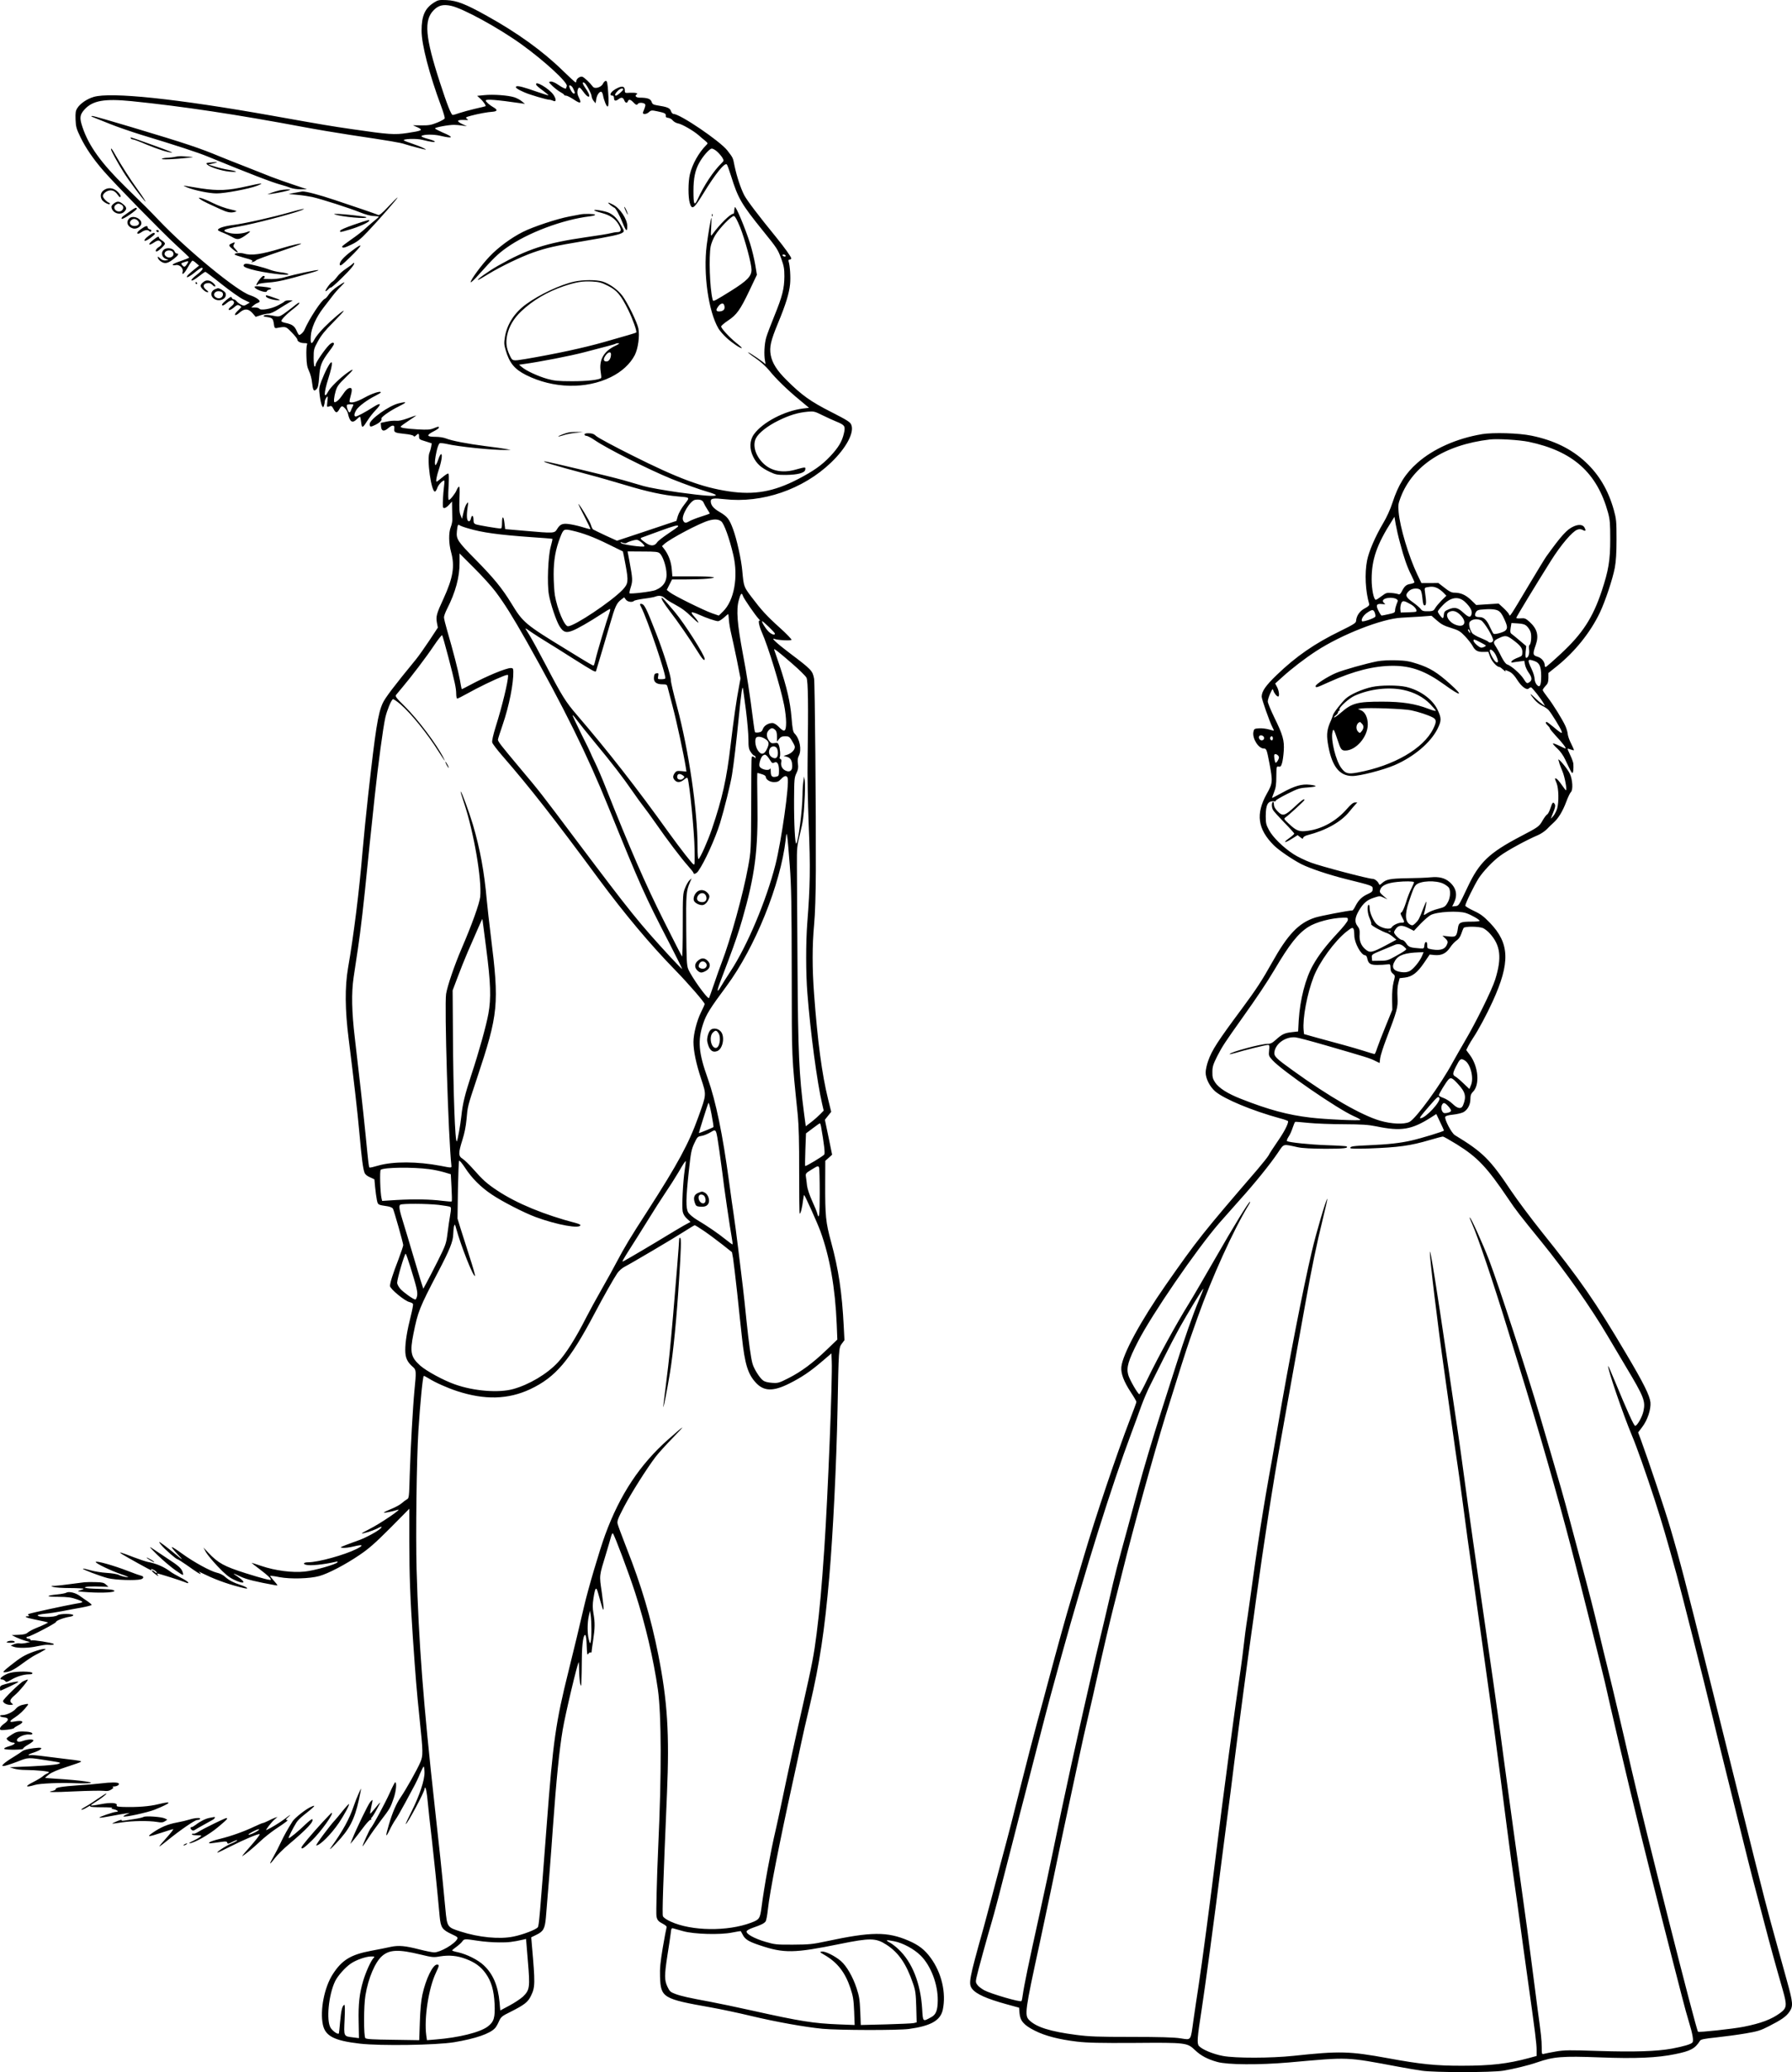 <?xml version="1.0" encoding="UTF-8"?>
<svg xmlns="http://www.w3.org/2000/svg" version="1.0" viewBox="0 0 1759.802 2034.425" preserveAspectRatio="xMidYMid meet">
  <g transform="translate(0,2259.895) scale(0.1,-0.1)" fill="#000000" stroke="none">
    <path d="M4259 22572 c-87 -56 -119 -130 -119 -275 0 -136 76 -428 192 -740 22 -59 38 -113 35 -121 -3 -7 -36 -26 -74 -41 -57 -23 -82 -28 -153 -27 l-85 1 45 -20 c59 -27 46 -34 -100 -56 -127 -19 -181 -15 -545 38 -218 32 -244 36 -788 133 -928 165 -1581 234 -1748 183 -66 -20 -132 -65 -160 -110 -17 -27 -19 -46 -17 -112 3 -72 8 -90 49 -175 51 -104 125 -213 226 -329 110 -127 570 -597 708 -724 72 -65 131 -122 133 -126 1 -4 -36 -19 -83 -35 -47 -15 -83 -32 -80 -37 4 -5 17 -6 31 -3 35 9 76 -30 68 -63 -12 -44 15 -23 51 42 20 36 41 65 45 65 5 0 22 -11 37 -25 l28 -24 -35 -28 c-69 -55 -93 -80 -83 -86 5 -3 37 16 71 43 33 28 66 50 71 50 26 0 6 -28 -48 -70 -35 -27 -56 -49 -50 -54 5 -6 32 9 68 37 33 26 63 47 68 47 4 0 76 -54 158 -120 83 -66 179 -134 214 -151 l64 -31 -29 -17 c-26 -16 -31 -16 -59 -2 -16 9 -36 24 -43 34 -7 9 -19 17 -26 17 -8 0 -17 7 -20 16 -5 13 -14 9 -51 -21 -43 -36 -56 -55 -36 -55 5 0 23 11 39 25 35 29 60 32 69 9 4 -12 -4 -26 -27 -44 -22 -18 -29 -29 -21 -34 7 -4 26 6 47 23 29 26 38 29 54 21 11 -6 20 -13 20 -15 0 -2 -16 -19 -36 -38 -46 -43 -28 -59 19 -17 48 42 86 40 127 -6 l31 -36 49 16 c27 9 62 16 78 16 17 0 56 17 95 43 36 23 83 52 104 64 l38 22 -37 1 c-20 0 -40 -5 -43 -10 -4 -6 -34 -24 -68 -41 -66 -34 -169 -51 -181 -30 -4 6 -23 11 -43 11 l-36 0 23 20 c12 11 31 22 41 25 11 4 19 10 19 14 0 17 -42 44 -96 62 -129 43 -617 444 -893 734 -97 102 -129 134 -329 329 -237 232 -360 402 -421 584 -32 94 -28 124 20 177 80 87 195 107 459 81 511 -52 1033 -131 1695 -255 116 -22 318 -56 450 -76 392 -59 498 -76 543 -92 45 -15 191 -53 201 -53 16 1 -53 32 -124 56 -44 15 -84 30 -88 34 -17 16 123 21 180 6 90 -22 123 -26 123 -17 0 5 -31 17 -70 27 -38 10 -66 22 -61 27 17 17 116 19 184 3 130 -31 140 -16 22 33 -38 17 -71 34 -73 39 -3 10 134 36 188 35 19 0 55 -3 80 -7 l45 -6 -42 19 c-66 31 -58 46 22 42 36 -2 38 -1 21 11 -17 14 -14 16 40 31 67 18 162 36 213 39 46 4 49 19 9 42 -39 22 -78 56 -78 68 0 16 112 7 345 -27 l40 -6 -30 25 c-16 14 -50 32 -75 40 -60 19 -205 30 -293 21 l-71 -7 31 -28 c29 -26 59 -69 51 -74 -2 -1 -48 -13 -103 -25 -55 -13 -124 -32 -154 -42 -30 -11 -59 -19 -65 -19 -15 0 -55 101 -126 320 -145 446 -159 611 -60 710 47 47 92 58 169 42 117 -25 468 -217 693 -379 225 -162 457 -376 444 -409 -3 -9 -6 -18 -6 -20 0 -13 -31 0 -77 32 -32 22 -61 34 -75 32 -22 -3 -21 -5 17 -43 23 -22 58 -49 78 -60 20 -11 37 -23 37 -27 0 -5 9 -8 19 -8 10 0 45 -18 77 -39 64 -43 78 -38 50 18 -17 32 -20 59 -10 85 10 25 20 19 55 -29 35 -49 65 -62 53 -22 -4 12 -20 41 -37 64 -28 40 -32 63 -7 48 18 -11 70 -109 70 -131 0 -12 9 -32 19 -45 l20 -24 7 42 c6 42 35 80 52 69 5 -3 12 -20 15 -38 3 -18 13 -50 22 -72 28 -66 37 -32 28 100 -6 95 -11 119 -23 119 -8 0 -21 -12 -28 -27 -17 -37 -81 -56 -100 -30 -29 39 -84 91 -103 97 -22 7 -59 -19 -59 -42 0 -7 -3 -13 -7 -13 -5 0 -62 53 -129 118 -196 191 -443 369 -744 536 -208 116 -293 149 -395 154 -75 3 -83 1 -126 -26z m1359 -825 c6 -7 15 -25 21 -40 9 -22 8 -27 -5 -27 -12 0 -44 54 -44 75 0 10 18 5 28 -8z m-3782 -1742 c-19 -29 -29 -31 -46 -10 -15 18 -14 19 25 32 38 13 42 10 21 -22z M5266 21766 c3 -7 32 -33 65 -56 32 -24 57 -45 55 -47 -1 -2 -50 13 -107 33 -139 49 -194 63 -209 54 -15 -9 11 -28 80 -58 55 -24 218 -72 243 -72 10 0 27 -5 38 -10 32 -17 34 13 5 57 -43 63 -189 148 -170 99z M6065 21735 c-64 -30 -93 -75 -49 -75 8 0 14 -10 14 -25 0 -28 16 -31 44 -10 28 22 45 18 56 -10 11 -28 28 -33 36 -10 9 22 26 18 53 -10 25 -27 36 -31 46 -15 8 12 45 13 64 1 14 -9 12 -20 -14 -83 -10 -25 32 -24 59 1 19 18 26 19 82 7 73 -15 85 -22 82 -44 -2 -12 5 -18 24 -20 15 -2 36 -13 45 -26 10 -12 34 -26 53 -29 40 -8 149 -71 200 -115 19 -17 48 -42 65 -55 27 -23 28 -26 12 -41 -75 -75 -138 -188 -162 -288 -18 -75 -18 -227 -1 -283 21 -70 41 -56 131 91 121 198 213 311 233 288 5 -5 23 -55 41 -112 69 -221 101 -276 316 -542 136 -168 143 -179 178 -273 25 -69 30 -96 30 -172 -1 -119 -20 -195 -97 -384 -35 -86 -72 -183 -81 -214 -19 -65 -24 -172 -12 -232 5 -22 5 -35 0 -29 -12 17 -155 114 -167 114 -5 0 27 -26 73 -57 52 -36 102 -81 136 -122 63 -79 177 -190 300 -291 l90 -75 -60 -7 c-181 -23 -396 -135 -481 -253 -43 -59 -46 -142 -8 -219 34 -70 77 -109 164 -150 59 -28 74 -30 160 -30 118 2 184 20 188 53 4 26 5 27 -103 -3 -120 -32 -227 -12 -302 57 -83 76 -116 183 -79 254 26 52 116 122 221 173 108 53 190 78 288 87 58 5 68 3 142 -34 44 -22 106 -50 138 -63 85 -35 91 -45 74 -118 -18 -78 -54 -138 -134 -223 -83 -88 -163 -144 -316 -224 -239 -124 -430 -158 -681 -120 -261 39 -498 127 -946 352 -179 89 -338 175 -354 190 -23 21 -41 28 -73 28 -29 1 -43 -3 -43 -12 0 -7 8 -13 19 -13 10 0 47 -19 82 -43 125 -85 527 -287 754 -380 114 -46 280 -106 358 -128 42 -12 77 -26 77 -31 0 -16 -119 -7 -367 27 -139 20 -292 47 -340 61 -48 14 -140 41 -203 59 -132 37 -750 185 -771 184 -34 -1 89 -38 411 -124 96 -25 271 -75 387 -110 207 -63 370 -98 510 -110 124 -11 120 -6 64 -79 -28 -35 -56 -86 -64 -112 l-14 -49 -292 -98 -292 -97 -112 51 c-62 29 -117 56 -123 60 -6 5 -16 26 -22 47 -10 34 -121 217 -122 201 0 -3 27 -59 61 -124 33 -64 59 -119 57 -121 -2 -2 -32 5 -66 16 -34 11 -91 25 -128 31 -78 13 -103 4 -134 -48 -24 -40 -30 -41 -312 -16 l-197 17 -7 58 c-8 74 -24 76 -24 3 0 -37 -4 -55 -12 -55 -26 -1 -224 33 -245 41 -18 7 -23 17 -23 43 0 45 -16 55 -25 16 -5 -22 -12 -30 -23 -28 -19 4 -22 56 -9 143 7 46 6 49 -8 30 -15 -18 -25 -48 -41 -120 l-7 -30 -14 35 c-12 27 -14 64 -11 162 4 104 2 126 -8 117 -7 -6 -16 -21 -20 -32 -9 -28 -63 -97 -76 -97 -7 0 -8 43 -3 130 5 97 4 130 -5 130 -6 0 -33 -18 -59 -40 -26 -22 -50 -40 -53 -40 -10 0 0 56 21 118 26 77 38 152 23 152 -6 0 -18 -22 -27 -50 -35 -105 -47 -55 -18 76 9 44 23 78 31 81 8 3 37 0 66 -6 117 -28 454 -62 581 -60 l50 1 -42 8 c-23 5 -116 18 -206 29 -178 23 -330 52 -390 76 -20 8 -63 15 -95 15 -97 0 -101 15 -14 59 23 12 42 26 42 31 0 13 -3 13 -51 -6 -33 -14 -61 -16 -154 -11 -132 8 -177 16 -169 29 4 6 40 32 81 59 42 27 73 49 70 49 -4 0 -42 -13 -85 -29 -50 -18 -89 -26 -111 -23 -18 2 -59 -1 -92 -8 l-60 -13 3 -36 c4 -46 28 -52 69 -17 42 36 67 35 61 -3 -5 -37 4 -42 101 -52 44 -4 84 -13 88 -20 5 -9 11 -8 24 4 23 24 31 21 30 -10 0 -26 5 -30 63 -47 l62 -20 -6 -35 c-4 -20 -11 -44 -15 -53 -31 -59 17 -398 54 -385 6 2 16 18 22 37 10 31 59 80 69 69 2 -2 0 -33 -5 -69 -7 -61 -12 -143 -10 -182 1 -28 28 -21 61 15 l29 32 1 -70 c1 -38 2 -86 2 -105 1 -19 -6 -53 -15 -75 -22 -55 -21 -161 3 -247 38 -139 20 -250 -75 -458 -69 -148 -75 -174 -64 -236 l9 -47 -83 -126 c-46 -69 -105 -153 -132 -186 -216 -263 -302 -377 -326 -429 -47 -101 -71 -257 -143 -901 -19 -170 -44 -422 -56 -560 -31 -376 -86 -819 -142 -1140 -32 -188 -30 -410 6 -695 52 -416 86 -707 106 -930 22 -248 35 -345 50 -385 6 -17 26 -33 54 -45 l43 -20 7 -77 c4 -43 12 -99 17 -125 11 -50 8 -48 107 -63 24 -4 46 -14 51 -23 12 -24 101 -338 101 -358 0 -9 -21 -71 -46 -138 -56 -144 -84 -233 -84 -263 0 -28 145 -148 191 -158 17 -4 32 -12 35 -19 3 -7 -7 -59 -21 -115 -37 -147 -55 -255 -55 -337 0 -77 19 -118 77 -168 31 -27 32 -42 13 -231 -15 -155 -38 -565 -46 -823 -6 -224 -7 -233 -28 -244 -11 -6 -34 -23 -51 -38 -16 -15 -63 -40 -102 -56 -40 -16 -73 -32 -73 -36 0 -6 89 12 135 27 58 20 -171 -136 -283 -192 -40 -20 -71 -38 -69 -39 6 -6 103 24 144 44 49 26 60 27 44 8 -22 -26 -145 -94 -216 -119 -38 -14 -97 -35 -130 -48 -59 -23 -59 -24 -26 -27 19 -2 64 4 102 13 94 23 106 14 31 -24 -118 -59 -378 -131 -477 -131 -40 0 -54 -15 -22 -24 44 -12 173 1 295 29 15 4 21 2 17 -4 -12 -21 -230 -83 -322 -92 -122 -13 -290 9 -426 55 -53 18 -97 32 -97 31 0 -1 37 -31 83 -65 81 -62 107 -87 107 -101 0 -9 -82 12 -245 63 -214 68 -271 99 -369 202 l-48 51 23 -43 c13 -24 65 -87 116 -141 71 -75 108 -106 157 -130 105 -51 132 -34 42 27 -60 40 -56 40 28 1 57 -27 150 -50 339 -84 30 -5 31 -7 -22 54 -17 19 -29 36 -27 38 2 2 44 -3 92 -13 107 -20 296 -15 389 11 86 23 258 113 393 205 94 63 154 116 305 267 l187 189 0 -326 c0 -330 9 -562 35 -945 28 -405 36 -502 65 -784 36 -342 36 -367 8 -434 -30 -71 -141 -268 -193 -344 -44 -64 -80 -147 -116 -269 -34 -116 -33 -136 5 -57 19 40 46 87 59 105 14 18 57 94 97 168 40 74 82 153 94 175 12 22 35 70 50 108 16 37 32 69 36 72 4 2 8 -22 9 -55 2 -78 -48 -228 -128 -388 -34 -67 -59 -122 -56 -122 15 0 185 317 185 347 0 10 3 13 9 8 5 -6 15 -64 21 -130 6 -66 24 -235 41 -375 25 -225 48 -444 77 -758 11 -110 24 -129 120 -174 54 -25 61 -31 52 -47 -26 -50 -167 -131 -226 -131 -17 0 -82 13 -145 29 -140 36 -204 42 -283 25 -34 -8 -121 -25 -195 -39 -196 -37 -283 -90 -372 -228 -84 -129 -128 -356 -98 -497 24 -112 112 -157 364 -186 203 -23 746 -15 925 14 210 35 353 84 402 139 10 10 27 40 38 66 20 44 28 51 113 93 137 69 172 96 201 157 42 85 43 119 9 504 l-6 71 49 24 c71 34 85 60 95 170 15 171 50 610 69 888 34 469 62 753 96 955 25 151 147 665 158 665 1 0 3 -42 4 -92 1 -51 6 -106 11 -123 8 -27 10 -24 11 30 2 33 3 130 4 215 1 153 17 253 36 234 5 -5 11 -53 12 -105 3 -83 5 -94 16 -77 7 10 18 16 23 13 5 -4 9 0 9 7 0 7 7 58 15 112 18 120 19 174 3 265 -9 54 -9 87 0 146 17 111 27 122 46 52 42 -149 49 -171 53 -159 3 7 -5 82 -17 167 -25 174 -28 150 45 390 18 61 39 130 45 154 6 24 15 40 19 35 17 -20 154 -383 219 -584 100 -308 180 -650 223 -950 35 -250 37 -821 3 -1550 -13 -288 -22 -648 -17 -675 7 -39 19 -52 66 -76 26 -14 37 -25 33 -35 -3 -9 -20 -97 -37 -197 -24 -146 -30 -203 -27 -287 7 -205 29 -217 498 -300 96 -17 276 -55 400 -85 243 -58 524 -108 697 -125 160 -15 740 -16 848 -2 217 30 311 83 334 190 34 164 -11 360 -119 508 -59 81 -116 125 -217 169 -210 90 -364 89 -808 -6 -135 -29 -167 -32 -325 -33 -165 -1 -181 1 -273 28 -109 32 -190 77 -185 102 2 10 29 25 68 38 74 26 102 39 118 59 7 7 17 61 23 118 18 169 114 658 244 1249 31 140 67 307 80 370 13 64 53 241 90 394 93 395 144 730 189 1251 36 413 71 1119 81 1640 11 597 12 613 42 651 l26 35 -7 137 c-17 333 -51 559 -124 827 -53 195 -59 253 -58 583 l1 214 34 30 33 30 -35 171 -36 172 31 39 31 39 -31 126 c-60 243 -103 567 -137 1029 -19 254 -19 473 0 681 10 106 16 296 17 526 2 601 -9 1847 -17 1890 -15 79 -24 89 -240 252 -126 95 -188 153 -150 139 34 -13 162 -19 168 -9 3 5 -48 59 -114 118 -131 118 -181 173 -282 307 -72 96 -73 98 -87 250 -10 114 -55 316 -91 412 -36 98 -56 123 -128 166 -65 37 -91 69 -91 109 0 27 30 31 134 19 371 -42 772 95 1048 360 149 143 230 295 198 371 -10 26 -40 45 -199 126 -201 102 -289 165 -436 312 -95 94 -141 167 -156 246 -14 79 0 140 71 312 76 183 110 293 119 384 7 68 -1 179 -14 222 -4 13 -1 19 9 19 9 0 16 6 16 13 0 14 -62 101 -147 206 -178 218 -287 362 -315 415 -35 70 -72 181 -94 285 -17 86 -14 78 -72 154 -73 92 -463 357 -527 357 -9 0 -21 13 -26 29 -11 30 -34 40 -137 56 -36 6 -46 12 -53 35 -10 29 -42 40 -116 40 -35 0 -53 17 -32 31 21 12 -7 20 -66 17 -48 -3 -49 -3 -49 27 -1 36 -25 42 -71 20z m55 -14 c0 -11 -58 -61 -71 -61 -16 0 -9 20 16 45 24 25 55 33 55 16z m922 -610 c18 -16 41 -43 51 -59 17 -30 17 -31 -6 -54 -82 -80 -174 -219 -236 -356 -33 -70 -41 -53 -41 83 0 122 16 202 56 274 35 65 102 141 124 141 11 0 34 -13 52 -29z m673 -1021 c3 -5 -1 -10 -9 -10 -8 0 -18 5 -21 10 -3 6 1 10 9 10 8 0 18 -4 21 -10z m-804 -2429 c6 -14 22 -43 36 -64 14 -20 24 -39 22 -41 -2 -2 -42 -16 -89 -31 -47 -15 -99 -36 -115 -46 -32 -19 -47 -15 -58 14 -17 46 72 193 121 199 48 6 73 -4 83 -31z m172 -181 c28 -23 79 -162 118 -328 51 -216 9 -450 -101 -557 l-41 -40 -67 23 c-82 29 -376 174 -415 206 l-29 23 26 52 26 51 138 0 c75 0 167 3 205 7 130 12 65 23 -137 23 l-203 0 -6 70 c-6 73 -32 143 -72 196 l-24 31 22 20 c56 52 348 206 437 231 56 16 95 14 123 -8z m-2485 -69 c137 -41 299 -63 621 -86 111 -7 204 -15 206 -17 2 -2 -6 -37 -17 -78 -26 -93 -36 -364 -18 -467 15 -91 73 -262 105 -313 36 -58 63 -67 122 -45 50 18 165 84 291 166 41 27 78 49 82 49 5 0 2 -17 -5 -37 -28 -77 -124 -400 -136 -456 -7 -32 -15 -60 -19 -62 -6 -3 -31 11 -260 152 -416 254 -433 269 -549 459 -90 147 -172 247 -346 424 -183 185 -196 205 -188 285 6 58 11 69 26 57 6 -5 45 -20 85 -31z m2062 21 c0 -5 -43 -36 -95 -70 -52 -35 -102 -73 -111 -87 -26 -40 -65 -41 -117 -3 -51 37 -55 43 -29 51 9 3 85 31 167 61 148 54 185 64 185 48z m-1040 -43 c103 -23 213 -64 350 -132 80 -39 146 -72 147 -72 1 0 13 -62 27 -137 29 -157 26 -181 -31 -241 -112 -116 -472 -356 -535 -357 -35 0 -105 166 -129 305 -6 39 -12 131 -12 205 0 141 19 247 65 365 32 81 35 83 118 64z m682 -118 c18 -16 30 -32 26 -36 -12 -12 -217 17 -229 32 -10 11 -7 12 16 3 17 -6 32 -7 39 -1 13 10 72 29 98 30 10 1 32 -12 50 -28z m177 -105 c27 -24 57 -106 65 -177 11 -90 -23 -149 -107 -184 -37 -15 -245 -40 -255 -31 -3 3 3 31 13 62 19 61 18 81 -13 249 l-19 100 148 -1 c129 0 151 -3 168 -18z m-1612 -377 c91 -122 163 -237 306 -489 365 -648 594 -1111 802 -1625 314 -774 357 -870 594 -1328 73 -142 132 -260 130 -262 -2 -2 -53 51 -114 116 -311 338 -388 434 -915 1134 -371 494 -365 486 -564 723 -187 223 -216 260 -216 279 0 7 21 72 46 145 64 186 108 409 105 526 -1 27 -5 32 -24 32 -48 0 -238 -79 -396 -164 -46 -25 -86 -45 -87 -43 -1 1 -10 43 -18 92 -16 89 -65 278 -125 485 -17 58 -31 115 -31 128 0 12 13 49 30 82 84 165 124 315 123 455 l0 90 141 -141 c78 -77 174 -183 213 -235z m2429 -41 c8 -26 122 -191 156 -227 13 -13 17 -21 9 -16 -19 11 -7 -52 21 -115 62 -139 180 -524 218 -712 11 -53 20 -130 20 -171 0 -93 -16 -103 -72 -45 -24 24 -47 38 -63 38 -40 0 -82 -26 -93 -58 -8 -22 -18 -31 -41 -34 -18 -3 -34 -1 -37 3 -2 4 -9 43 -14 86 -38 299 -66 481 -106 689 -54 289 -65 425 -39 519 18 68 29 80 41 43z m-767 -22 c15 -13 53 -38 86 -55 85 -47 112 -66 189 -140 47 -45 64 -56 51 -36 -9 17 -29 42 -43 57 -14 15 -23 31 -19 34 4 4 34 -5 67 -20 77 -35 168 -66 192 -66 10 0 35 16 57 35 21 19 40 35 42 35 2 0 5 -26 7 -57 2 -32 12 -92 22 -133 10 -41 35 -158 56 -259 l36 -183 -15 -82 c-24 -122 -53 -326 -82 -571 -39 -335 -82 -526 -184 -826 -40 -118 -114 -284 -131 -294 -6 -4 -10 42 -10 122 0 357 -86 942 -201 1373 -35 129 -62 246 -61 260 2 39 -71 273 -143 457 -103 263 -118 293 -151 293 -12 0 -12 -5 2 -31 63 -122 251 -678 237 -701 -2 -5 -20 -8 -40 -8 -34 0 -35 1 -29 31 5 27 3 30 -17 27 -17 -2 -23 -10 -25 -40 -4 -46 24 -68 85 -68 38 0 43 -3 49 -27 4 -16 26 -102 50 -192 39 -145 111 -481 129 -597 l6 -41 -49 5 c-43 4 -51 1 -66 -19 -20 -30 -20 -48 1 -71 22 -25 56 -23 91 7 24 20 31 22 35 11 19 -49 66 -530 68 -696 2 -148 2 -153 -10 -148 -13 5 -127 151 -242 310 -320 447 -600 804 -904 1158 -109 126 -147 187 -300 480 -65 124 -136 254 -158 290 -22 36 -42 69 -45 74 -6 11 8 2 68 -40 25 -17 86 -56 135 -86 50 -30 166 -103 260 -163 210 -132 224 -140 229 -123 33 110 90 300 133 448 54 188 68 218 116 254 l27 20 16 -22 c16 -23 62 -30 80 -13 5 6 50 15 99 22 50 6 99 15 110 20 36 14 69 9 94 -15z m1022 -283 c32 -31 59 -60 59 -65 0 -21 -41 -5 -69 27 -32 36 -66 95 -56 95 4 0 33 -25 66 -57z m-3150 -288 c68 -262 78 -311 79 -367 0 -27 5 -48 10 -48 6 0 51 23 100 50 99 56 266 137 348 169 37 15 52 17 52 8 0 -60 -58 -300 -122 -503 -26 -84 -38 -140 -34 -155 3 -13 49 -73 102 -134 270 -311 498 -602 943 -1205 257 -347 505 -643 751 -895 128 -131 290 -318 290 -334 0 -5 -16 -41 -35 -79 -41 -82 -75 -214 -75 -293 0 -89 26 -213 75 -361 53 -161 54 -150 -26 -373 -96 -267 -202 -462 -503 -930 -168 -259 -224 -353 -299 -495 -30 -58 -97 -179 -149 -270 -52 -91 -121 -217 -153 -280 -99 -196 -198 -353 -278 -439 -106 -113 -281 -217 -437 -260 -143 -40 -389 -20 -573 46 -112 39 -280 131 -340 184 -93 83 -103 131 -67 312 45 222 58 254 242 607 115 219 148 302 149 373 1 28 4 63 8 77 7 23 9 21 20 -20 48 -175 170 -484 186 -468 3 3 -21 88 -54 189 -32 101 -72 227 -89 279 l-29 95 4 280 c3 154 8 283 12 288 4 4 31 -28 59 -71 65 -100 153 -189 263 -262 99 -67 317 -179 431 -221 210 -77 438 -118 438 -78 0 4 -19 13 -42 19 -314 82 -583 193 -773 319 -103 68 -144 105 -239 213 -38 43 -83 87 -102 99 -44 27 -44 56 -3 186 20 62 34 133 40 197 12 135 9 126 104 411 210 631 219 722 135 1395 -16 129 -34 289 -40 355 -24 274 -66 501 -136 738 -38 127 -113 331 -120 324 -2 -2 12 -50 32 -108 96 -284 177 -754 160 -925 -7 -65 -81 -272 -181 -504 -72 -167 -141 -370 -154 -449 -18 -111 22 -1420 52 -1686 2 -24 5 -24 -108 -2 -225 43 -464 44 -610 2 -44 -13 -82 -22 -86 -19 -7 4 -10 28 -39 324 -22 222 -67 623 -105 945 -31 259 -35 444 -12 600 9 61 28 187 42 280 26 170 59 459 95 825 11 107 28 281 40 385 11 105 25 233 30 285 34 318 82 675 104 773 16 70 57 171 74 181 6 3 40 -20 76 -51 102 -88 265 -289 371 -459 61 -96 77 -117 50 -65 -67 133 -253 379 -379 504 -88 87 -97 99 -85 115 8 9 35 42 60 72 88 104 234 296 309 408 41 61 78 108 82 104 4 -4 30 -97 59 -207z m3379 -72 c69 -60 132 -122 140 -138 16 -33 19 -265 11 -795 -3 -158 2 -423 11 -657 17 -405 14 -599 -14 -953 -15 -194 -15 -499 1 -695 30 -385 95 -871 145 -1086 l15 -64 -32 -33 c-18 -19 -57 -54 -88 -78 l-56 -43 -17 127 c-49 377 -59 601 -64 1432 -2 437 -5 883 -6 990 -1 189 0 199 32 329 27 108 35 166 42 304 6 94 7 189 3 211 l-7 41 -7 -50 c-4 -27 -8 -87 -8 -131 -2 -154 -40 -454 -61 -477 -12 -14 -23 193 -22 427 1 202 3 222 23 263 17 35 20 54 15 94 -5 35 -2 57 9 78 30 59 9 167 -42 218 -15 15 -21 46 -30 158 -13 154 -45 292 -119 515 -25 74 -48 141 -51 149 -8 20 31 -10 177 -136z m-455 -455 c14 -109 25 -238 25 -288 0 -77 3 -96 23 -125 12 -19 28 -35 35 -35 6 0 12 -8 11 -17 0 -11 -3 -13 -6 -5 -2 6 -11 12 -19 12 -17 0 -15 53 -17 -475 -2 -446 -2 -451 -30 -605 -49 -269 -172 -714 -261 -945 -15 -38 -48 -131 -73 -205 -25 -74 -48 -137 -50 -140 -14 -15 -176 212 -205 286 -14 33 -17 98 -19 385 -3 348 0 380 36 464 l17 40 -21 -19 c-11 -10 -31 -44 -43 -75 -22 -54 -23 -67 -23 -368 0 -172 -3 -309 -7 -305 -4 4 -85 162 -180 352 -177 352 -333 710 -574 1318 -31 79 -76 184 -100 233 -24 49 -44 92 -44 95 0 3 -41 87 -91 186 -49 99 -88 182 -86 185 3 2 22 -20 43 -49 21 -29 102 -129 179 -223 162 -195 272 -338 370 -480 38 -55 85 -120 105 -145 20 -25 74 -99 120 -165 113 -163 249 -342 315 -416 30 -34 55 -65 55 -70 0 -19 30 -8 48 19 62 88 165 316 213 469 40 131 105 391 118 478 19 121 40 301 66 560 24 244 35 316 41 285 2 -8 15 -104 29 -212z m287 -195 c13 -11 18 -30 18 -66 l0 -50 21 27 c16 20 29 26 60 26 34 0 42 -5 62 -37 13 -21 27 -47 31 -59 9 -29 -25 -69 -72 -85 l-37 -12 33 -9 c36 -10 52 -38 52 -93 0 -46 -28 -62 -70 -40 -31 16 -46 51 -37 86 3 12 0 22 -9 26 -8 3 -11 10 -7 16 9 16 4 86 -8 119 -9 23 -15 26 -43 21 -28 -4 -36 -1 -55 25 -26 38 -27 76 -1 102 24 24 38 25 62 3z m-92 -93 c33 -23 36 -43 11 -96 -27 -57 -59 -60 -91 -9 -25 41 -31 112 -10 125 19 12 58 3 90 -20z m110 -89 c14 -28 12 -77 -4 -90 -10 -9 -20 -9 -40 0 -31 15 -43 51 -27 85 13 30 56 33 71 5z m-96 -76 c8 -9 23 -29 32 -45 15 -24 21 -27 38 -18 29 15 46 -14 46 -79 0 -48 -2 -53 -25 -59 -42 -10 -55 1 -56 48 0 24 -3 37 -6 31 -11 -28 -97 -8 -105 25 -7 24 16 92 34 103 18 12 24 11 42 -6z m-53 -177 c22 -6 39 -17 39 -25 0 -27 39 -53 81 -53 33 0 47 6 69 30 33 35 56 38 65 10 18 -57 -61 -618 -120 -851 -89 -350 -275 -793 -440 -1045 -40 -61 -83 -129 -96 -152 -37 -65 -42 -49 -10 36 16 42 54 142 84 222 70 187 98 271 136 400 125 435 157 680 149 1152 -3 158 -3 288 0 288 3 0 22 -5 43 -12z m-775 -12 c18 -14 18 -16 3 -31 -21 -21 -59 -11 -59 14 0 34 23 40 56 17z m1050 -886 c15 -204 18 -379 19 -1055 1 -871 -2 -794 60 -1400 9 -98 14 -262 13 -548 0 -224 2 -410 5 -413 8 -8 25 58 33 129 4 32 9 56 11 53 12 -12 129 -272 159 -354 93 -254 146 -557 161 -916 l6 -149 -103 -99 c-134 -129 -252 -217 -375 -279 -94 -48 -104 -51 -162 -47 -43 3 -72 10 -90 24 -33 24 -89 113 -103 164 -16 55 -37 208 -60 430 -11 113 -27 259 -35 325 -8 66 -28 233 -45 370 -17 138 -37 291 -45 340 -8 50 -28 194 -45 320 -63 468 -130 791 -209 1014 -92 256 -101 375 -45 541 30 90 67 149 228 366 281 379 532 1002 582 1440 7 67 8 68 15 29 4 -22 15 -150 25 -285z m-2981 -815 c44 -338 49 -487 21 -640 -21 -116 -93 -375 -166 -595 -66 -203 -86 -284 -99 -406 -10 -92 -37 -243 -45 -251 -17 -17 -35 480 -38 1042 l-3 440 48 127 c26 70 71 183 100 250 103 237 142 326 144 325 0 -1 18 -132 38 -292z m2231 -1752 c-5 -6 -140 -61 -143 -59 -2 2 83 271 93 295 4 10 17 -33 31 -108 13 -68 22 -125 19 -128z m1057 5 c30 -170 40 -261 32 -274 -11 -16 -183 -120 -188 -113 -2 2 -1 75 2 162 l6 158 65 49 c36 27 68 50 71 50 4 0 9 -15 12 -32z m-999 -235 c13 -93 27 -195 31 -228 9 -91 75 -541 90 -620 7 -38 11 -72 9 -74 -2 -2 -34 21 -71 51 -72 58 -177 130 -281 192 -35 21 -72 53 -83 70 -25 42 -24 133 5 402 20 188 26 217 54 277 29 62 33 67 70 73 22 3 61 19 88 35 60 35 55 46 88 -178z m-340 -193 c-17 -110 -29 -355 -20 -405 5 -26 19 -50 42 -71 l35 -32 -68 -37 c-37 -21 -115 -68 -173 -103 -104 -64 -363 -217 -408 -241 -23 -12 -23 -12 -11 11 7 13 27 46 44 73 17 28 59 93 92 145 33 52 91 145 128 205 37 61 102 162 144 225 43 63 102 156 131 205 52 90 71 118 75 113 1 -2 -4 -41 -11 -88z m1320 24 c3 -9 6 -121 6 -250 0 -218 -6 -269 -25 -197 -3 14 -26 70 -50 122 -26 58 -46 118 -50 151 -3 30 -8 69 -11 87 -4 29 -1 34 53 67 67 41 69 41 77 20z m-3830 -14 c43 -5 108 -19 146 -30 l67 -20 7 -131 c4 -72 5 -133 2 -136 -2 -3 -44 0 -93 6 -117 15 -277 18 -449 8 l-141 -9 -6 24 c-13 53 -20 275 -8 282 38 24 314 27 475 6z m95 -351 c54 -7 105 -15 112 -19 10 -7 10 -22 0 -80 -7 -40 -19 -120 -26 -178 -13 -103 -16 -113 -95 -272 -46 -91 -96 -189 -113 -219 l-30 -55 -29 90 c-15 49 -51 168 -79 264 -28 96 -66 222 -84 280 -44 140 -51 180 -34 191 20 12 260 11 378 -2z m2603 -255 c46 -31 126 -91 180 -133 l96 -76 11 -60 c5 -33 24 -188 41 -345 16 -157 37 -350 46 -430 28 -263 58 -362 137 -447 78 -85 170 -87 326 -9 122 61 208 119 321 216 l95 81 3 -78 c8 -171 -38 -1319 -73 -1838 -27 -396 -44 -586 -76 -840 -26 -203 -43 -295 -135 -700 -75 -330 -157 -707 -213 -977 -16 -79 -41 -190 -54 -248 -48 -203 -113 -556 -138 -754 -15 -115 -21 -124 -104 -155 -232 -87 -585 -82 -788 11 -45 21 -72 40 -77 54 -8 20 2 317 40 1204 25 589 5 907 -86 1365 -71 358 -166 678 -309 1040 -45 116 -86 225 -90 243 -6 28 3 51 65 170 71 135 219 369 308 487 25 33 102 118 171 189 131 135 123 132 -44 -15 -280 -247 -477 -544 -622 -939 -55 -150 -168 -533 -208 -706 -50 -217 -87 -370 -151 -629 -127 -509 -153 -692 -214 -1500 -71 -935 -77 -1004 -89 -1019 -20 -24 -149 -73 -240 -91 -136 -28 -339 -8 -519 50 -130 42 -131 42 -148 220 -39 412 -60 606 -105 1010 -112 1014 -157 1600 -178 2330 -9 339 0 1070 18 1360 17 265 43 535 53 535 5 0 26 -11 47 -24 63 -40 184 -94 279 -125 272 -89 501 -83 718 18 250 118 388 280 634 746 85 161 186 340 222 393 17 24 47 51 71 63 61 31 487 282 592 350 50 32 93 58 97 58 4 1 45 -24 90 -55z m-2883 -351 c64 -207 74 -249 67 -288 -4 -19 -12 -35 -17 -35 -19 0 -117 70 -149 106 -16 19 -30 45 -30 58 0 40 73 286 84 286 3 0 23 -57 45 -127z m1779 -3563 c0 -52 -3 -106 -7 -120 -6 -23 -8 -20 -19 22 -15 60 -15 162 0 230 l12 53 7 -45 c4 -25 7 -88 7 -140z m902 -2962 c106 -30 365 -37 481 -13 45 9 82 15 84 13 1 -2 10 -17 19 -35 22 -45 60 -68 166 -103 240 -81 338 -79 790 13 295 60 351 59 454 -7 121 -78 196 -188 262 -381 24 -69 28 -100 32 -231 l4 -151 -28 -7 c-16 -4 -140 -9 -275 -13 l-246 -6 -5 134 c-5 114 -10 148 -36 227 -37 113 -98 218 -154 267 -57 49 -153 97 -186 93 -25 -3 -24 -5 23 -32 128 -74 204 -171 256 -326 27 -82 32 -114 37 -229 l5 -134 -154 6 c-251 10 -378 30 -854 136 -148 33 -331 71 -405 85 -217 40 -292 57 -348 78 -48 18 -56 25 -78 72 -30 65 -30 108 0 305 14 86 28 182 32 214 6 54 8 58 28 52 11 -3 55 -15 96 -27z m-2017 -94 c56 -9 149 -16 207 -16 92 -1 136 4 241 28 l25 6 18 -219 c22 -258 18 -282 -48 -347 -24 -22 -84 -62 -133 -88 l-90 -48 -7 78 c-15 164 -64 280 -156 366 -57 53 -164 107 -252 127 -32 6 -58 15 -58 18 0 3 18 19 40 34 22 16 48 39 58 52 20 29 24 29 155 9z m4089 -5 c86 -17 196 -77 260 -141 100 -100 169 -282 167 -440 -1 -97 -17 -139 -64 -164 -84 -46 -81 -49 -89 79 -15 253 -98 462 -233 588 -27 26 -64 54 -81 63 -54 28 -43 32 40 15z m-4653 -130 c116 -28 128 -30 194 -18 88 14 166 7 251 -25 91 -34 148 -76 196 -143 55 -78 80 -163 87 -298 6 -136 -6 -176 -66 -222 -75 -58 -285 -110 -512 -128 l-86 -7 -7 48 c-22 166 22 459 94 612 35 75 36 82 11 82 -41 0 -110 -143 -143 -295 -13 -60 -21 -150 -25 -268 l-6 -179 -258 4 c-195 2 -261 6 -271 16 -17 18 -17 319 1 422 28 169 96 327 164 385 73 63 162 66 376 14z m-463 -37 c-26 -30 -73 -133 -100 -223 -36 -122 -48 -224 -44 -402 l3 -159 -55 7 c-97 12 -94 5 -86 177 5 107 3 148 -4 143 -20 -12 -30 -55 -40 -167 -5 -61 -11 -113 -13 -115 -11 -10 -60 24 -80 56 -45 72 -20 325 44 458 26 53 98 135 154 173 52 36 147 69 199 70 37 0 38 -1 22 -18z M6510 16695 c11 -19 42 -63 68 -97 73 -94 202 -281 266 -385 52 -85 76 -111 76 -83 0 37 -202 353 -294 461 -101 119 -119 139 -127 139 -5 0 0 -16 11 -35z M4385 15090 c9 -16 18 -30 21 -30 2 0 -2 14 -11 30 -9 17 -18 30 -21 30 -2 0 2 -13 11 -30z M6842 13840 c-26 -25 -38 -67 -25 -89 15 -24 62 -44 89 -37 25 7 47 34 59 73 4 17 -1 29 -19 48 -31 31 -74 33 -104 5z m90 -34 c19 -44 -8 -74 -56 -62 -31 8 -40 33 -21 62 21 32 62 32 77 0z M6858 13170 c-37 -28 -41 -67 -12 -97 27 -27 44 -29 83 -8 47 24 55 69 18 103 -29 27 -57 28 -89 2z m70 -22 c31 -31 -2 -73 -45 -57 -25 9 -28 21 -13 50 12 21 40 25 58 7z M6976 12485 c-20 -21 -37 -83 -30 -114 17 -81 49 -110 97 -92 58 22 79 150 32 196 -28 29 -76 33 -99 10z m78 -27 c31 -43 13 -148 -25 -148 -47 0 -68 111 -29 150 26 26 35 25 54 -2z M6854 10886 c-37 -17 -47 -46 -31 -95 10 -31 17 -36 46 -39 50 -5 76 5 89 33 15 32 -5 87 -36 104 -26 14 -30 13 -68 -3z m66 -35 c25 -48 -5 -88 -41 -55 -19 17 -25 54 -12 67 13 14 43 7 53 -12z M6670 10433 c0 -27 -37 -487 -60 -748 -30 -343 -39 -431 -66 -645 -13 -107 -26 -213 -29 -235 -11 -92 37 144 64 315 34 209 66 539 90 920 19 295 22 398 11 405 -5 3 -10 -2 -10 -12z M920 21446 c19 -7 91 -36 160 -64 69 -28 206 -75 305 -106 338 -102 561 -175 655 -214 404 -166 636 -255 716 -276 34 -9 77 -23 97 -31 20 -8 65 -15 99 -15 l63 1 -132 44 c-72 24 -171 59 -220 78 -48 19 -164 65 -258 102 -93 36 -201 79 -240 95 -207 86 -328 127 -868 289 -202 61 -377 111 -390 111 -17 -1 -14 -4 13 -14z M1285 21240 c3 -5 13 -10 21 -10 8 0 67 -22 132 -50 113 -47 219 -81 252 -79 13 0 -110 46 -333 125 -78 27 -80 28 -72 14z M1090 21134 c0 -14 63 -129 121 -222 51 -82 189 -268 217 -292 11 -10 -31 56 -78 120 -62 84 -166 247 -214 333 -34 61 -46 77 -46 61z M1725 21060 c-22 -5 -58 -9 -80 -10 -22 0 -47 -5 -55 -10 -15 -11 127 -5 260 10 49 6 55 8 25 9 -22 1 -56 3 -75 5 -19 3 -53 1 -75 -4z M2062 21003 c-37 -4 -41 -6 -28 -19 26 -26 140 -62 217 -70 89 -8 88 3 -2 17 -35 5 -95 19 -134 31 l-70 21 39 9 c39 8 63 20 35 16 -8 -1 -33 -3 -57 -5z M2420 20769 c-180 -41 -275 -45 -445 -20 -77 12 -151 24 -165 27 -14 2 -2 -4 25 -16 70 -29 218 -60 292 -60 82 0 316 44 395 74 82 32 53 30 -102 -5z M1016 20729 c-28 -22 -34 -56 -16 -90 12 -22 69 -54 78 -43 4 4 1 9 -7 12 -23 8 -61 49 -61 66 0 25 41 56 75 56 31 0 52 -15 79 -54 9 -13 15 -16 20 -7 4 7 -7 26 -27 46 -42 42 -98 48 -141 14z M2745 20730 c-22 -5 -58 -16 -80 -24 l-40 -16 45 6 c59 8 180 34 180 40 0 6 -61 3 -105 -6z M2895 20706 l-60 -12 85 -8 c47 -4 112 -14 145 -21 90 -20 370 -110 471 -151 54 -22 106 -36 136 -36 26 -1 48 -4 48 -7 -1 -3 -22 -23 -48 -43 -26 -21 -65 -55 -88 -76 -23 -22 -82 -68 -133 -103 -50 -35 -91 -66 -91 -70 0 -19 22 -15 90 18 59 28 90 53 160 127 107 112 303 336 294 336 -3 0 -44 -40 -91 -90 -66 -70 -88 -87 -101 -81 -9 5 -73 27 -142 51 -69 23 -197 66 -285 96 -146 49 -284 86 -317 83 -7 -1 -40 -7 -73 -13z M1965 20644 c11 -9 47 -29 80 -44 33 -15 86 -39 117 -54 71 -33 104 -39 143 -28 28 8 24 10 -46 26 -42 9 -117 36 -165 60 -49 24 -102 46 -119 50 -29 6 -29 6 -10 -10z M1116 20599 c-20 -16 -25 -27 -20 -43 15 -52 87 -73 124 -36 28 28 25 44 -11 74 -37 31 -58 33 -93 5z m75 -9 c41 -22 11 -78 -35 -66 -33 8 -45 45 -20 63 22 16 29 16 55 3z M5995 20585 c17 -13 33 -24 37 -25 12 0 53 -74 84 -153 32 -80 44 -88 44 -28 0 68 -71 176 -141 211 -52 27 -60 25 -24 -5z M7216 20564 c-3 -8 -6 -27 -6 -40 0 -13 -4 -24 -9 -24 -29 0 -130 -100 -204 -200 -18 -25 -18 -23 -13 68 3 50 4 92 2 92 -5 0 -32 -162 -46 -269 -35 -282 17 -648 115 -817 14 -23 50 -65 81 -93 55 -50 141 -108 149 -99 2 2 -21 24 -52 48 -71 57 -155 149 -151 165 2 7 32 33 68 57 85 56 120 106 209 293 l74 156 -16 97 c-9 53 -31 147 -50 207 -48 152 -143 380 -151 359z m53 -198 c47 -119 111 -356 111 -415 0 -65 -42 -108 -205 -210 -60 -38 -124 -76 -141 -85 -31 -15 -32 -15 -37 7 -27 108 -37 416 -18 517 6 30 26 79 44 108 43 72 162 194 185 190 11 -2 31 -39 61 -112z m-156 -767 c8 -30 -2 -48 -29 -55 -37 -9 -57 2 -44 25 27 51 64 66 73 30z M6131 20565 c0 -5 9 -28 20 -50 10 -22 16 -29 13 -15 -7 28 -33 80 -33 65z M1280 20527 c-25 -18 -56 -40 -69 -49 -13 -9 -20 -21 -17 -27 4 -6 36 10 81 41 41 28 72 55 69 60 -8 12 -15 9 -64 -25z M2845 20514 c-172 -49 -444 -110 -555 -124 -91 -12 -150 -31 -150 -49 0 -5 21 -16 48 -26 26 -10 65 -28 88 -41 54 -32 70 -30 132 12 54 38 62 51 21 36 -49 -19 -121 -23 -170 -12 -93 23 -73 38 86 65 148 26 506 119 610 158 66 26 17 17 -110 -19z M5840 20531 c8 -5 41 -16 73 -24 78 -21 130 -56 162 -112 31 -52 27 -75 -12 -75 -16 0 -44 -5 -63 -10 -19 -6 -129 -24 -245 -40 -394 -57 -574 -116 -866 -281 -94 -54 -214 -139 -194 -139 3 0 50 27 104 60 118 72 315 167 434 209 134 47 222 67 488 111 284 48 367 66 393 85 17 13 17 16 -13 68 -39 69 -69 100 -117 125 -40 20 -173 42 -144 23z M3285 20495 c63 -25 332 -49 312 -28 -4 3 -62 12 -129 19 -119 13 -204 17 -183 9z M5695 20493 c-11 -2 -58 -11 -105 -20 -115 -21 -357 -101 -455 -151 -114 -57 -243 -152 -327 -241 -80 -83 -191 -236 -186 -253 2 -6 38 27 78 73 150 167 187 203 275 266 205 146 551 276 817 308 32 4 55 11 52 16 -5 9 -111 11 -149 2z M6991 20484 c0 -11 3 -14 6 -6 3 7 2 16 -1 19 -3 4 -6 -2 -5 -13z M1267 20452 c-32 -35 -14 -80 39 -96 31 -9 73 13 81 42 13 53 -83 95 -120 54z m88 -22 c23 -25 5 -50 -36 -50 -37 0 -56 31 -33 54 21 22 47 20 69 -4z M3473 20392 c-81 -28 -133 -51 -133 -59 0 -16 -7 -17 94 12 88 26 179 66 191 85 9 15 -9 11 -152 -38z M1382 20348 c-26 -20 -39 -35 -33 -41 6 -6 21 -1 39 12 33 23 62 27 79 10 8 -8 13 -8 18 1 4 7 -1 14 -14 17 -12 3 -21 12 -21 19 0 22 -21 16 -68 -18z M1535 20330 c3 -5 10 -10 16 -10 5 0 9 5 9 10 0 6 -7 10 -16 10 -8 0 -12 -4 -9 -10z M1458 20282 c-62 -47 -47 -67 16 -22 25 19 46 37 46 41 0 20 -19 14 -62 -19z M1506 20244 c-56 -42 -52 -65 5 -27 31 21 45 24 57 16 28 -17 25 -40 -7 -59 -28 -17 -42 -44 -23 -44 15 0 82 62 82 76 0 8 -13 22 -29 32 -15 9 -28 21 -29 25 -1 19 -11 16 -56 -19z M2273 20208 c-31 -15 -29 -21 14 -57 48 -40 65 -40 28 -1 -25 26 -28 33 -17 50 14 22 8 24 -25 8z M2900 20198 c-25 -5 -88 -22 -140 -38 -194 -59 -291 -73 -368 -50 -36 10 -95 3 -87 -10 3 -5 43 -18 90 -31 82 -21 99 -31 73 -43 -7 -3 -2 -3 12 0 14 3 30 11 35 18 6 6 114 46 240 88 216 73 252 89 145 66z M3454 20135 c-83 -62 -124 -110 -117 -136 4 -15 22 -3 95 69 134 130 143 159 22 67z M1628 20158 c-49 -17 -49 -80 0 -101 l27 -11 -29 -4 c-19 -2 -36 4 -53 20 -23 21 -25 21 -22 4 2 -11 18 -28 35 -38 37 -22 65 -14 125 33 41 32 49 49 25 49 -8 0 -17 9 -21 19 -8 26 -53 40 -87 29z m71 -36 c22 -41 -38 -71 -73 -36 -12 12 -13 20 -6 35 14 25 66 26 79 1z M3466 20011 c-4 -5 -33 -27 -66 -49 -33 -21 -74 -58 -90 -81 -17 -23 -38 -45 -46 -48 -18 -6 -79 -93 -66 -93 5 0 17 9 27 20 10 11 21 18 23 15 3 -3 49 36 101 87 91 88 138 145 128 155 -3 2 -8 0 -11 -6z M2394 19999 c-9 -15 9 -26 71 -44 113 -34 401 -70 364 -46 -9 6 -43 14 -75 17 -33 4 -80 15 -106 25 -53 21 -202 59 -229 59 -10 0 -21 -5 -25 -11z M2990 19924 c-63 -13 -144 -33 -180 -43 -61 -19 -119 -25 -200 -21 -19 1 -29 4 -22 7 16 6 16 23 -1 23 -8 0 -28 -20 -46 -45 -28 -40 -32 -61 -5 -36 5 5 50 12 99 16 89 6 164 23 400 90 139 39 120 44 -45 9z M2020 19843 c-24 -9 -50 -35 -50 -50 0 -20 46 -63 67 -63 14 1 12 5 -9 21 -45 33 -33 69 22 69 11 0 28 -9 39 -21 10 -11 21 -16 25 -11 7 11 -32 48 -59 55 -11 3 -27 3 -35 0z M5640 19834 c-135 -29 -342 -126 -472 -221 -115 -83 -188 -196 -209 -320 -10 -60 -9 -78 6 -129 37 -129 87 -190 203 -248 264 -132 586 -140 830 -20 108 53 191 130 236 217 33 66 49 188 35 262 -13 62 -106 252 -157 320 -46 61 -129 120 -196 140 -61 18 -189 18 -276 -1z m330 -41 c89 -45 126 -89 200 -238 45 -92 87 -211 78 -221 -4 -4 -99 -32 -318 -94 -200 -57 -476 -116 -770 -166 -129 -21 -127 -22 -155 38 -33 70 -39 124 -25 194 18 87 64 166 139 237 115 108 253 190 417 246 119 40 182 51 279 46 68 -4 92 -10 155 -42z m71 -590 c-113 -54 -160 -138 -142 -254 5 -30 7 -57 5 -60 -11 -19 -143 -34 -289 -33 -133 0 -173 4 -240 23 -89 25 -205 78 -249 115 l-29 24 49 7 c147 20 459 80 594 116 85 22 188 49 229 60 41 11 77 21 79 24 3 3 15 5 26 4 14 0 2 -10 -33 -26z m-41 -82 c0 -41 -19 -71 -45 -71 -32 0 -33 27 -4 64 24 31 49 34 49 7z M1920 19820 c0 -5 5 -10 11 -10 5 0 7 5 4 10 -3 6 -8 10 -11 10 -2 0 -4 -4 -4 -10z M3314 19786 c-34 -22 -72 -58 -85 -78 -13 -21 -31 -40 -39 -43 -32 -11 -153 -195 -200 -304 -10 -24 -38 -50 -52 -51 -4 0 -16 19 -26 43 -20 45 -44 62 -106 75 -22 4 -41 12 -43 18 -4 13 56 74 125 126 28 22 52 45 52 50 0 12 -15 3 -70 -42 -25 -20 -64 -49 -87 -65 -42 -27 -44 -27 -107 -15 -42 8 -70 9 -82 2 -13 -7 -7 -11 29 -16 53 -8 59 -15 67 -71 4 -33 9 -39 25 -37 94 17 90 18 149 -42 31 -31 56 -63 56 -71 0 -19 31 -35 70 -35 27 0 31 -3 24 -17 -4 -10 -7 -61 -5 -113 2 -76 7 -105 26 -145 13 -27 26 -76 29 -109 9 -80 17 -95 43 -69 16 16 21 40 27 118 8 116 22 152 99 255 44 58 54 76 42 82 -9 6 -23 -1 -42 -19 -45 -45 -133 -174 -133 -194 0 -10 -4 -19 -10 -19 -6 0 -10 35 -10 85 0 82 2 90 42 163 31 57 69 105 150 186 59 60 106 111 104 113 -7 7 -119 -88 -193 -163 -40 -41 -82 -92 -93 -114 -31 -60 -43 -51 -38 28 4 78 51 184 124 279 25 32 64 83 87 113 22 30 61 74 85 97 54 53 45 53 -34 -1z M2500 19782 c0 -14 44 -37 88 -47 20 -4 32 -3 32 4 0 6 12 14 26 17 39 10 12 21 -74 29 -50 5 -72 4 -72 -3z M2113 19760 c-35 -14 -47 -47 -29 -76 41 -61 152 -30 131 37 -5 16 -62 52 -77 48 -2 0 -13 -4 -25 -9z m61 -26 c20 -8 21 -38 2 -54 -34 -28 -94 11 -67 44 14 17 38 20 65 10z M2612 19688 c6 -16 71 -36 118 -37 30 0 25 3 -35 24 -80 28 -88 30 -83 13z M3212 18983 c-17 -32 -42 -89 -56 -126 -23 -62 -25 -74 -16 -143 5 -41 15 -84 21 -97 12 -21 12 -21 20 -2 4 11 8 29 8 41 1 11 8 29 17 40 14 18 15 15 9 -39 -6 -57 -6 -57 18 -48 21 8 26 5 42 -25 22 -42 35 -43 57 -4 9 17 21 30 26 30 17 0 52 -41 58 -68 19 -88 44 -103 90 -57 14 14 28 24 30 22 3 -2 7 -27 11 -56 7 -60 14 -57 64 22 18 29 52 72 76 97 64 66 55 81 -20 33 -78 -50 -159 -93 -173 -93 -20 0 -17 27 6 65 22 35 106 98 188 139 28 14 52 29 52 32 0 18 -85 -9 -160 -51 -74 -41 -131 -57 -147 -42 -2 3 1 25 8 48 18 63 18 89 -1 89 -23 0 -43 -18 -79 -72 -28 -42 -57 -68 -75 -68 -11 0 -6 52 10 108 15 49 28 67 98 135 86 82 91 99 14 44 -73 -53 -161 -139 -183 -179 -47 -89 -47 -20 0 127 51 161 45 206 -13 98z m258 -358 c0 -3 -4 -13 -9 -23 -5 -9 -12 -25 -15 -34 -3 -10 -10 -18 -15 -18 -11 0 -31 60 -24 73 5 8 63 10 63 2z M3916 18639 c-97 -23 -286 -158 -286 -204 0 -30 9 -31 59 -6 43 22 65 46 57 60 -8 12 83 77 167 118 88 44 88 52 3 32z M5585 18353 c-34 -7 -106 -35 -102 -39 2 -2 24 3 48 11 24 9 78 20 119 24 l75 8 -60 1 c-33 0 -69 -2 -80 -5z M14553 18336 c-247 -41 -478 -144 -633 -281 -120 -106 -188 -215 -245 -390 -22 -68 -57 -145 -92 -203 -78 -132 -141 -278 -158 -367 -25 -127 -16 -301 21 -427 3 -12 -9 -24 -45 -43 -50 -27 -80 -72 -84 -123 -1 -20 -26 -35 -152 -97 -253 -123 -437 -250 -627 -433 -110 -106 -147 -160 -148 -213 0 -25 78 -247 106 -301 8 -15 14 -29 14 -31 0 -3 -22 2 -49 10 -28 8 -71 13 -98 11 -44 -3 -48 -5 -54 -35 -13 -63 49 -163 101 -163 27 0 30 -9 56 -144 34 -180 33 -197 -26 -301 -110 -198 -90 -346 70 -506 48 -48 182 -139 269 -184 86 -43 264 -103 435 -146 269 -67 266 -66 266 -98 0 -23 -7 -31 -42 -47 -61 -27 -95 -60 -124 -115 -13 -27 -28 -49 -33 -49 -37 0 -318 -54 -369 -71 -160 -53 -267 -166 -422 -444 -95 -170 -155 -262 -293 -448 -240 -323 -295 -408 -332 -513 -14 -38 -25 -89 -25 -115 0 -60 40 -138 93 -185 89 -76 366 -191 637 -265 44 -11 80 -25 80 -29 0 -29 -39 -105 -103 -197 -41 -59 -81 -121 -89 -138 -9 -16 -59 -79 -111 -140 -536 -622 -587 -686 -898 -1131 -247 -354 -424 -680 -437 -806 -6 -63 24 -144 94 -250 30 -45 54 -87 54 -93 0 -6 -29 -85 -64 -175 -129 -336 -338 -954 -456 -1355 -51 -170 -107 -359 -125 -420 -42 -138 -126 -440 -225 -810 -23 -88 -71 -264 -106 -392 -34 -127 -102 -386 -149 -575 -92 -368 -129 -511 -205 -793 -26 -99 -69 -261 -95 -360 -26 -99 -60 -225 -75 -280 -144 -513 -151 -551 -114 -602 39 -52 144 -99 345 -154 l117 -32 4 -53 c6 -76 42 -118 149 -172 102 -52 239 -87 414 -108 102 -12 224 -15 565 -13 512 4 518 3 597 -72 57 -54 121 -88 218 -115 100 -28 410 -30 700 -5 604 54 554 56 1085 -43 74 -14 176 -31 225 -38 124 -18 680 -18 795 0 99 16 249 52 335 82 161 56 246 63 615 49 355 -14 567 -4 741 32 153 31 196 55 244 132 8 13 45 20 160 32 83 9 211 26 286 39 119 20 149 29 230 71 124 63 170 95 202 142 38 55 35 88 -23 298 -28 99 -73 263 -101 365 -28 102 -58 210 -66 240 -59 216 -146 562 -604 2405 -222 892 -282 1123 -374 1435 -51 176 -220 680 -290 870 l-28 75 41 54 c52 69 86 173 80 241 -7 67 -65 185 -240 480 -305 515 -446 719 -832 1200 -99 124 -232 302 -295 395 -210 314 -278 381 -554 549 -32 19 -103 155 -94 179 4 10 27 17 76 22 38 4 84 15 102 24 42 23 69 74 69 131 0 34 6 50 23 67 71 67 57 247 -27 362 l-37 50 20 40 c11 21 34 59 50 83 48 72 131 226 188 351 176 385 169 574 -26 776 -62 64 -91 86 -158 117 -46 22 -83 44 -83 51 0 22 88 201 132 270 44 67 138 167 208 218 70 53 266 159 375 205 28 12 66 38 86 58 19 20 49 49 66 64 47 42 89 111 124 204 17 46 38 89 45 95 24 20 18 126 -11 184 -24 51 -123 166 -110 130 4 -11 8 -27 10 -35 2 -8 16 -43 30 -77 22 -54 46 -183 33 -183 -3 0 -21 24 -42 54 -21 30 -44 57 -52 60 -18 7 -18 5 3 -46 20 -51 23 -183 5 -247 -7 -24 -24 -57 -37 -73 -14 -16 -25 -28 -25 -26 0 2 11 30 24 62 18 44 22 65 15 78 -16 29 -24 21 -43 -38 -10 -30 -24 -58 -32 -61 -7 -3 -27 -29 -44 -58 -35 -62 -41 -66 -223 -161 -304 -160 -401 -253 -514 -494 -89 -188 -87 -185 -122 -188 l-30 -3 16 32 c39 79 26 148 -41 207 -47 41 -103 55 -187 47 -37 -4 -141 -8 -231 -9 -169 -3 -204 -10 -247 -49 -18 -17 -25 -19 -29 -8 -8 24 -41 51 -62 51 -42 0 -509 123 -607 160 -56 21 -133 58 -171 83 -100 65 -203 166 -240 236 -28 51 -32 69 -32 135 0 119 22 155 88 147 6 -1 12 2 12 8 0 5 51 35 113 66 102 51 119 57 195 62 45 3 82 9 82 13 0 5 -26 11 -57 14 -79 9 -149 -11 -269 -77 -55 -30 -100 -54 -101 -53 -2 1 7 27 19 57 17 42 22 76 22 155 1 97 2 100 23 96 18 -3 24 3 33 34 7 22 14 75 17 120 7 103 -9 158 -93 329 -35 72 -64 143 -64 157 0 14 11 49 24 78 22 47 25 50 31 28 8 -26 34 -58 47 -58 15 0 9 55 -10 92 l-19 36 71 64 c93 84 219 181 331 254 248 162 648 319 839 328 44 2 129 7 188 11 l106 8 54 -47 c42 -37 71 -52 137 -72 76 -24 90 -32 139 -83 29 -31 62 -73 73 -93 24 -47 51 -62 110 -60 l45 1 18 -50 c17 -45 66 -99 91 -99 5 0 22 -12 38 -27 17 -16 27 -22 23 -15 -9 16 -4 15 39 -5 24 -12 49 -38 75 -80 42 -66 93 -104 113 -84 6 6 16 11 22 11 11 0 101 -115 125 -159 l12 -24 -33 24 c-19 13 -51 41 -71 61 -48 48 -49 38 -1 -20 20 -24 55 -53 78 -63 22 -10 50 -28 62 -41 26 -28 119 -179 128 -208 6 -19 4 -20 -12 -12 -10 6 -42 31 -71 56 -30 25 -58 46 -63 46 -15 0 -10 -16 11 -35 11 -10 20 -22 20 -28 0 -5 26 -37 58 -72 65 -69 108 -125 95 -125 -4 0 -34 13 -65 29 -32 15 -58 24 -58 19 0 -5 20 -28 45 -50 28 -26 57 -66 76 -107 55 -117 62 -131 71 -131 8 0 12 40 9 90 -1 14 -15 52 -31 85 -16 33 -27 61 -26 63 2 1 16 -2 31 -8 15 -6 29 -9 31 -7 3 2 -10 30 -26 63 -17 32 -32 75 -34 94 -1 19 -12 55 -23 80 -27 61 -121 213 -177 285 -25 32 -46 63 -46 69 0 5 12 23 27 39 23 23 28 38 29 78 l0 50 85 68 c177 143 326 329 419 522 54 113 127 332 148 443 12 65 17 146 17 281 0 177 -2 197 -27 288 -54 192 -143 343 -275 467 -140 131 -314 216 -533 261 -125 26 -374 33 -487 15z m460 -75 c433 -91 671 -303 779 -697 18 -67 21 -105 21 -259 0 -207 -16 -305 -84 -510 -87 -261 -189 -418 -398 -612 -78 -73 -147 -133 -152 -133 -5 0 -9 7 -9 15 0 37 -31 74 -70 86 -48 14 -50 27 -19 114 33 94 15 160 -61 229 -38 34 -47 37 -86 34 -24 -2 -44 0 -44 4 0 9 199 336 341 562 99 157 210 287 258 304 21 8 36 7 55 -3 28 -15 33 -6 16 25 -15 28 -56 33 -105 11 -67 -29 -120 -88 -270 -296 -12 -16 -86 -138 -165 -270 -201 -337 -192 -323 -200 -299 -4 10 -29 39 -55 63 l-48 44 -110 -7 -110 -7 -52 50 c-53 50 -101 71 -164 71 -26 0 -50 12 -95 48 l-61 47 -83 -1 -83 0 -41 85 c-85 180 -170 463 -183 612 -6 65 -4 82 19 143 119 314 431 517 876 570 77 9 289 -4 383 -23z m-1263 -997 c38 -144 69 -233 110 -313 16 -33 30 -64 30 -69 0 -5 -17 -12 -38 -16 -42 -6 -60 -22 -86 -74 -13 -25 -22 -32 -34 -27 -9 4 -39 10 -67 12 -45 4 -54 2 -97 -31 -26 -20 -51 -36 -57 -36 -20 0 -41 103 -41 201 0 195 51 342 199 574 l25 40 12 -71 c7 -40 26 -125 44 -190z m365 -439 c17 -9 45 -29 60 -45 l29 -30 -48 -47 c-26 -27 -54 -60 -62 -75 -12 -22 -22 -28 -52 -30 -62 -2 -76 1 -91 23 -8 11 -43 41 -78 66 -70 50 -77 70 -38 108 29 30 95 35 116 9 7 -8 15 -45 18 -82 5 -50 10 -67 21 -67 17 0 18 33 5 122 -7 49 -6 51 16 56 47 9 72 7 104 -8z m-401 -108 c16 -11 16 -15 1 -49 -8 -21 -15 -48 -15 -61 0 -22 -7 -26 -62 -38 -35 -8 -66 -14 -70 -14 -4 0 -18 21 -31 47 -29 57 -19 73 39 66 29 -3 33 -2 20 7 -36 27 -6 54 60 55 22 0 48 -6 58 -13z m674 -29 c49 -47 70 -84 64 -114 -8 -42 -29 -39 -82 10 -54 50 -84 57 -144 32 -39 -16 -45 -24 -48 -60 -1 -14 -6 -26 -9 -26 -11 0 -49 51 -49 65 0 6 21 34 48 61 77 81 156 93 220 32z m-531 -24 c37 -21 63 -57 50 -70 -2 -3 -38 -6 -78 -7 l-74 -2 -3 31 c-2 16 2 43 8 58 12 32 27 30 97 -10z m854 -60 c22 -11 39 -34 60 -80 34 -74 36 -95 11 -117 -19 -17 -101 -39 -114 -31 -5 3 -21 34 -37 68 -30 68 -60 96 -101 96 -42 0 -53 13 -39 43 9 20 21 27 48 30 87 9 143 6 172 -9z m-1210 -21 c5 -14 8 -32 5 -38 -5 -15 -124 -56 -131 -45 -11 17 15 60 52 84 48 33 61 33 74 -1z m840 -22 c70 -70 41 -130 -47 -96 -69 26 -108 100 -66 124 36 21 73 12 113 -28z m202 -52 c32 -14 127 -173 120 -200 -5 -19 -37 -26 -47 -11 -3 5 -37 21 -75 37 -39 15 -77 38 -85 50 -24 36 -36 92 -23 108 22 27 70 34 110 16z m451 -58 c14 -13 31 -39 37 -58 12 -37 5 -118 -12 -128 -5 -4 -6 -23 -3 -44 6 -40 -8 -81 -28 -81 -7 0 -9 19 -6 58 l6 58 -62 52 c-33 28 -69 58 -79 65 -16 11 -18 21 -12 61 l8 48 63 -4 c49 -3 69 -9 88 -27z m-560 -47 c9 -24 2 -26 -12 -4 -7 11 -8 20 -3 20 5 0 12 -7 15 -16z m416 -82 c79 -58 100 -84 100 -124 0 -33 -4 -40 -27 -49 -53 -20 -76 -34 -81 -47 -2 -6 2 -10 10 -8 7 2 36 7 65 10 l52 7 7 -38 c4 -21 20 -56 35 -77 33 -46 37 -73 12 -92 -27 -20 -31 -18 -63 33 -31 48 -119 125 -158 138 -15 4 -35 32 -59 78 -19 40 -44 84 -54 99 -30 42 -24 57 34 83 57 27 74 25 127 -13z m-315 -28 c28 -15 52 -28 55 -31 7 -7 -23 -23 -43 -23 -20 0 -77 51 -77 69 0 16 10 14 65 -15z m153 -124 c28 -57 30 -85 3 -71 -19 11 -61 86 -61 110 0 28 36 3 58 -39z m380 -61 c50 -17 66 -52 67 -146 0 -97 -14 -123 -46 -84 -10 13 -19 38 -19 56 0 18 -13 62 -30 97 -43 91 -40 101 28 77z m-2661 -740 c15 -15 5 -39 -17 -39 -19 0 -34 25 -24 41 7 12 28 11 41 -2z m93 -19 c0 -11 -4 -20 -9 -20 -14 0 -23 18 -16 30 10 17 25 11 25 -10z m60 -188 c-1 -17 -22 -52 -32 -52 -9 0 -20 69 -13 80 9 15 45 -7 45 -28z m1326 -1224 c2 -2 -9 -29 -24 -59 -16 -30 -41 -93 -55 -141 -15 -48 -34 -91 -43 -96 -14 -8 -13 -13 5 -48 27 -50 27 -54 -6 -54 -32 0 -84 -25 -96 -46 -15 -27 -101 -10 -146 30 -33 29 -71 114 -71 159 0 23 -4 36 -10 32 -17 -10 -11 -87 11 -134 11 -25 18 -50 15 -57 -4 -11 105 -71 159 -88 11 -4 35 -19 54 -35 l34 -28 -104 -56 c-138 -73 -157 -77 -202 -37 -43 37 -60 84 -55 148 2 37 -2 54 -19 76 -33 41 -29 84 12 155 44 74 80 105 150 127 52 17 57 17 93 0 l37 -17 -40 34 c-36 32 -39 37 -30 63 14 40 67 64 167 74 78 8 155 7 164 -2z m292 -17 c23 -12 46 -30 52 -40 18 -35 12 -102 -15 -146 -22 -38 -30 -43 -92 -59 -37 -9 -85 -28 -106 -42 -33 -22 -38 -23 -33 -7 11 38 27 116 23 119 -2 2 -16 -29 -31 -68 -38 -100 -45 -113 -76 -143 -24 -23 -31 -25 -50 -15 -52 28 -56 100 -15 224 39 116 50 144 69 165 39 43 200 50 274 12z m219 -287 c51 -17 133 -64 133 -76 0 -5 -36 -8 -79 -8 -111 0 -127 -8 -134 -65 -12 -81 -20 -88 -90 -80 l-62 7 28 -26 c21 -20 27 -32 21 -49 -17 -56 -63 -74 -149 -60 -48 9 -50 10 -49 41 2 43 -24 43 -28 0 -3 -31 -5 -33 -38 -31 -101 7 -118 13 -140 49 -13 20 -30 34 -41 34 -21 0 -79 56 -79 76 0 6 9 23 21 38 26 33 61 34 125 1 l49 -25 65 69 c36 37 81 76 100 86 62 33 272 44 347 19z m-1161 -68 c-1 -14 -43 -67 -104 -132 -110 -118 -183 -213 -238 -311 -74 -130 -127 -337 -140 -539 l-6 -112 -61 -7 c-71 -8 -96 -19 -157 -74 -36 -33 -53 -41 -85 -41 -67 -1 -357 -79 -370 -100 -3 -4 23 1 57 11 84 26 298 79 320 79 14 0 16 -8 11 -54 -5 -51 -4 -55 33 -96 93 -103 635 -477 801 -551 35 -15 63 -31 63 -35 0 -11 -350 5 -490 22 -223 26 -414 78 -683 184 -133 52 -217 106 -254 161 -23 35 -28 53 -27 103 0 52 7 74 48 156 50 97 72 130 246 375 146 205 240 346 314 470 149 253 233 359 334 423 75 48 224 88 344 91 44 1 46 -1 44 -23z m1327 -79 c18 -8 49 -32 69 -55 104 -115 118 -238 51 -451 -31 -100 -191 -424 -296 -601 -40 -69 -94 -163 -120 -210 -118 -220 -363 -556 -427 -587 -53 -25 -174 -20 -285 12 -184 53 -502 236 -859 494 -166 119 -186 139 -181 180 11 84 110 154 207 145 19 -1 154 -37 299 -79 393 -114 430 -125 480 -150 l47 -23 6 49 c4 27 30 109 58 182 110 288 117 314 112 413 -3 57 -1 107 8 139 l13 50 52 6 c72 9 122 48 188 145 l55 81 48 -5 c68 -6 114 16 153 75 17 26 46 57 63 68 20 13 36 36 46 65 8 25 19 51 23 58 11 17 148 16 190 -1z m-1269 -13 c3 -9 6 -37 6 -62 1 -72 67 -192 106 -192 8 0 17 -12 20 -27 11 -55 29 -68 97 -68 34 0 77 2 96 5 34 5 34 4 36 -34 0 -27 7 -44 24 -57 23 -19 23 -19 6 -84 -10 -42 -15 -100 -14 -167 l2 -103 -65 -160 c-36 -88 -74 -186 -84 -217 -10 -32 -21 -58 -26 -58 -4 0 -50 13 -101 30 -51 16 -142 43 -202 59 -61 16 -173 47 -250 68 l-139 39 -4 39 c-11 116 34 357 98 522 56 146 206 352 323 445 54 42 62 45 71 22z m363 -20 c-3 -3 -12 -4 -19 -1 -8 3 -5 6 6 6 11 1 17 -2 13 -5z m130 -149 c28 -25 28 -25 8 -40 -11 -9 -54 -35 -95 -57 -69 -38 -81 -42 -150 -42 l-75 -1 -3 31 c-3 31 -2 32 105 76 59 25 115 48 123 51 32 12 60 6 87 -18z m179 -89 c-23 -56 -88 -134 -124 -152 -24 -11 -47 -14 -83 -9 -79 11 -99 48 -59 112 33 55 97 77 238 82 l42 1 -14 -34z m414 -1026 c59 -31 96 -171 66 -244 l-16 -39 -58 55 c-31 30 -67 60 -79 67 -29 15 -29 30 3 94 41 81 48 87 84 67z m-63 -233 c75 -81 85 -124 51 -209 -16 -41 -53 -36 -103 13 -22 22 -61 47 -87 57 -27 9 -48 21 -48 27 0 14 68 125 92 152 25 27 38 22 95 -40z m-182 -137 c20 -32 -135 -200 -185 -200 -15 0 -1 19 90 124 76 87 84 94 95 76z m86 -81 c16 -17 29 -37 29 -44 0 -13 -30 -25 -63 -25 -24 0 -41 47 -28 77 14 31 27 29 62 -8z m-41 -240 c0 -8 -219 -75 -320 -98 -108 -25 -228 -38 -410 -46 -163 -7 -190 -11 -190 -27 0 -8 49 -9 183 -5 293 11 404 26 598 83 64 19 122 34 129 34 7 0 69 -35 137 -77 204 -127 296 -225 502 -530 80 -119 108 -155 330 -428 237 -292 485 -645 650 -925 41 -69 122 -206 181 -305 173 -289 190 -332 170 -428 -12 -59 -62 -147 -82 -147 -13 0 -76 140 -201 442 -34 81 -62 146 -64 145 -12 -13 148 -480 233 -682 46 -108 140 -375 223 -630 77 -239 115 -370 216 -735 47 -170 281 -1097 340 -1345 18 -77 54 -223 79 -325 25 -102 104 -421 176 -710 71 -289 149 -599 174 -690 24 -91 67 -255 96 -365 50 -192 101 -379 177 -643 44 -154 41 -178 -25 -227 -86 -63 -187 -101 -357 -135 -112 -22 -441 -57 -450 -49 -19 19 -529 2033 -655 2584 -77 339 -181 780 -230 977 -22 86 -62 252 -90 370 -50 210 -90 367 -191 743 -28 105 -72 271 -99 370 -50 189 -99 361 -180 635 -26 91 -76 260 -110 375 -124 419 -402 1273 -494 1515 -63 165 -185 434 -193 426 -2 -2 8 -30 23 -62 56 -125 207 -571 349 -1034 31 -102 85 -277 120 -390 179 -578 376 -1264 501 -1745 80 -305 303 -1197 334 -1330 65 -290 212 -917 239 -1025 16 -63 39 -158 51 -210 49 -210 237 -960 380 -1515 21 -82 60 -231 85 -330 25 -99 57 -214 70 -255 37 -120 49 -189 35 -205 -14 -17 -86 -38 -202 -60 -149 -27 -369 -34 -718 -23 -289 10 -336 9 -420 -5 -52 -9 -105 -20 -117 -23 -22 -6 -23 -4 -23 68 0 66 -7 130 -40 368 -5 36 -29 227 -55 425 -25 198 -70 536 -101 750 -30 215 -68 487 -84 605 -16 118 -45 330 -64 470 -19 140 -47 345 -61 455 -30 228 -89 647 -205 1445 -44 305 -96 670 -115 810 -63 464 -83 612 -125 890 -22 151 -61 410 -85 575 -97 657 -158 1038 -163 1014 -6 -33 76 -718 143 -1184 13 -93 45 -318 70 -500 25 -181 52 -370 60 -420 8 -49 32 -229 55 -400 22 -170 58 -434 80 -585 21 -151 66 -468 99 -705 133 -953 123 -877 250 -1865 28 -217 62 -469 76 -560 13 -91 36 -253 50 -360 14 -107 48 -352 75 -545 78 -555 90 -652 90 -714 l0 -58 -77 -21 c-210 -56 -370 -75 -658 -75 -254 0 -400 14 -725 74 -379 69 -471 72 -930 23 -218 -23 -565 -24 -690 -1 -96 18 -203 62 -236 98 -21 24 -17 80 26 354 36 235 126 901 200 1490 11 88 34 261 50 385 17 124 48 367 69 540 43 345 140 1076 171 1290 11 74 31 221 45 325 74 542 170 1163 245 1575 21 118 64 357 95 530 31 173 70 389 86 480 17 91 46 253 65 360 51 288 107 560 163 785 27 110 48 202 46 203 -9 9 -108 -326 -153 -518 -87 -371 -223 -1067 -332 -1705 -23 -132 -50 -287 -60 -345 -86 -470 -142 -833 -220 -1405 -11 -82 -25 -175 -30 -205 -5 -30 -16 -118 -25 -195 -9 -77 -22 -183 -30 -235 -49 -325 -183 -1325 -240 -1798 -56 -460 -144 -1123 -175 -1322 -16 -102 -38 -252 -50 -335 -29 -209 -19 -195 -127 -179 -61 10 -206 14 -480 14 -333 0 -415 3 -545 20 -255 33 -391 76 -461 145 -47 48 -42 89 103 755 49 226 160 754 220 1045 16 77 52 246 80 375 28 129 68 318 90 420 21 102 60 273 85 380 25 107 66 285 90 395 55 249 128 560 160 685 14 52 52 205 86 340 107 433 312 1172 424 1535 123 397 208 663 239 751 19 55 55 155 79 224 138 386 347 848 499 1098 11 17 17 32 14 32 -14 0 -161 -241 -341 -555 -104 -181 -221 -382 -260 -445 -120 -193 -303 -527 -407 -742 -39 -82 -75 -148 -79 -148 -14 0 -98 145 -110 192 -19 71 1 139 96 325 137 267 571 900 798 1163 45 51 136 154 202 228 148 164 298 350 373 461 64 94 45 89 197 56 48 -10 134 -14 272 -15 179 0 233 6 205 24 -4 2 -91 8 -192 11 -170 6 -368 27 -391 40 -5 3 2 23 15 43 14 20 32 61 41 90 10 29 20 54 24 56 3 2 62 -3 131 -10 69 -7 225 -13 346 -13 182 -1 240 -5 320 -21 245 -51 348 -33 539 89 l50 32 37 -78 c21 -43 38 -81 38 -84z m-2406 -1665 c-61 -145 -140 -371 -225 -639 -39 -121 -104 -325 -145 -453 -81 -255 -181 -588 -224 -752 -15 -58 -60 -224 -100 -370 -114 -415 -127 -466 -185 -718 -30 -130 -70 -300 -89 -377 -32 -129 -170 -729 -216 -940 -11 -49 -42 -191 -70 -315 -62 -284 -129 -598 -181 -855 -22 -110 -83 -391 -134 -625 -101 -456 -150 -694 -161 -776 -3 -28 -9 -56 -13 -62 -8 -14 -300 71 -365 106 -27 15 -58 38 -68 53 -17 22 -18 31 -8 75 11 53 106 398 145 529 28 93 80 290 205 780 49 193 103 402 120 465 16 63 77 297 134 520 110 427 125 481 231 865 236 852 494 1674 686 2185 32 85 76 206 98 268 23 62 63 157 91 210 27 53 86 171 131 262 45 91 113 221 151 290 81 145 230 391 235 386 2 -2 -17 -52 -43 -112z M13525 16106 c-111 -22 -333 -84 -406 -115 -80 -34 -199 -110 -199 -128 0 -19 5 -18 135 41 240 108 436 157 622 158 183 0 321 -51 506 -184 167 -121 195 -118 56 7 -125 112 -198 157 -319 196 -79 26 -115 32 -210 35 -71 2 -142 -2 -185 -10z M13473 15854 c-93 -20 -211 -72 -256 -113 -41 -36 -127 -148 -127 -164 0 -4 -9 -27 -19 -51 -38 -82 -45 -132 -32 -219 35 -225 110 -327 242 -327 74 0 304 59 415 107 189 82 351 219 420 354 41 83 41 107 -1 194 -50 101 -171 188 -307 220 -78 18 -251 18 -335 -1z m309 -29 c104 -22 194 -69 261 -137 31 -32 57 -63 57 -67 0 -5 -33 3 -73 19 -130 50 -259 70 -453 70 -247 0 -298 -14 -408 -110 -32 -28 -61 -48 -64 -45 -3 3 4 12 16 21 12 8 22 22 22 30 0 8 4 14 10 14 5 0 7 6 4 13 -7 20 94 111 151 136 148 66 332 87 477 56z m76 -200 c75 -16 163 -45 210 -69 40 -20 41 -44 6 -114 -96 -193 -386 -361 -738 -427 -100 -19 -123 -12 -166 46 -52 72 -100 266 -86 344 9 48 15 40 51 -70 30 -93 39 -105 76 -105 104 0 220 133 221 254 1 68 -26 124 -66 141 l-31 13 35 5 c67 10 420 -3 488 -18z m-484 -131 c21 -20 20 -47 -2 -74 -17 -21 -19 -21 -35 -5 -29 29 -17 88 20 95 1 0 9 -7 17 -16z M12711 14675 c-95 -88 -116 -93 -167 -39 -23 24 -34 45 -34 65 0 18 -4 28 -10 24 -13 -8 -13 -51 1 -78 6 -12 56 -67 110 -123 55 -56 99 -105 99 -110 0 -5 -24 -26 -52 -46 -65 -47 -42 -49 31 -3 l54 34 26 -20 c22 -18 26 -19 29 -5 2 9 21 20 45 26 179 46 328 130 408 230 19 24 44 53 56 66 l22 24 -23 0 c-17 0 -40 -19 -78 -62 -102 -118 -241 -197 -383 -216 -85 -12 -113 -2 -189 70 -49 46 -50 48 -31 62 34 24 183 161 184 169 3 20 -25 1 -98 -68z M1585 7428 c34 -41 145 -138 158 -138 5 0 45 -26 90 -57 100 -71 137 -95 137 -86 0 3 -8 12 -17 19 -10 7 20 -6 67 -29 105 -52 253 -103 383 -132 48 -10 21 12 -36 31 -72 23 -120 48 -157 82 -18 17 -52 34 -81 40 -64 15 -228 105 -342 188 -48 35 -93 64 -99 64 -7 0 17 -30 52 -67 67 -69 61 -69 -25 3 -71 59 -144 114 -151 114 -3 0 6 -15 21 -32z M1545 7333 c55 -54 136 -122 179 -152 79 -54 79 -54 72 -25 -11 42 -37 67 -156 144 -58 38 -125 83 -150 100 -32 22 -15 2 55 -67z M1200 7339 c41 -26 281 -159 287 -159 2 0 1 5 -3 11 -3 6 8 3 25 -5 17 -9 31 -22 31 -28 0 -6 -8 -4 -18 5 -10 10 -22 17 -26 17 -13 0 4 -18 37 -42 21 -15 27 -17 18 -5 -7 9 -10 17 -5 17 13 0 235 -70 272 -86 26 -11 33 -12 30 -2 -2 7 -36 29 -76 49 -39 20 -86 47 -104 61 -58 44 -136 77 -218 92 -19 4 -80 24 -135 45 -135 52 -160 59 -115 30z M1440 7306 c0 -7 71 -49 75 -44 2 2 -14 14 -36 26 -21 12 -39 21 -39 18z M940 7263 c0 -14 148 -85 249 -120 73 -25 86 -32 52 -28 -24 3 -56 12 -72 20 -15 9 -70 18 -121 21 -51 3 -124 15 -161 26 -37 11 -70 18 -73 15 -7 -6 168 -73 246 -93 70 -18 273 -25 323 -11 31 8 32 30 1 36 -10 2 -68 22 -129 46 -141 55 -315 103 -315 88z M830 7064 c-25 -3 -91 -11 -148 -19 -56 -8 -122 -15 -145 -16 -42 -1 -42 -1 -12 -11 17 -6 90 -11 163 -11 72 0 132 -4 132 -7 0 -4 -17 -11 -37 -16 -33 -9 -22 -11 89 -18 141 -9 267 -1 250 16 -11 11 -59 15 -204 19 -44 2 -81 6 -84 11 -6 9 72 14 166 9 l65 -2 -24 22 c-19 18 -37 23 -95 24 -39 2 -91 1 -116 -1z M650 6961 c-8 -5 -46 -12 -84 -16 -122 -12 -119 -24 5 -24 96 -1 127 -5 185 -25 75 -27 73 -29 -31 -46 -85 -15 -414 -86 -439 -96 -14 -5 -15 -9 -4 -15 9 -6 6 -9 -11 -9 -42 0 -10 -16 59 -29 36 -7 82 -17 104 -22 l39 -10 -29 -16 c-16 -8 -57 -26 -90 -39 -34 -14 -71 -34 -82 -44 -15 -14 -38 -20 -89 -22 l-68 -3 45 -22 c25 -12 65 -27 90 -34 l45 -12 -40 -9 c-22 -5 -51 -7 -65 -4 -14 2 -38 -2 -55 -9 l-30 -13 28 -11 c40 -16 154 -14 233 5 37 8 81 15 98 14 54 -3 71 -1 61 9 -11 11 -206 42 -217 34 -5 -2 -8 1 -8 6 0 6 -9 11 -20 11 -11 0 -20 5 -20 10 0 6 6 10 14 10 23 0 276 132 276 144 0 13 73 41 133 51 20 3 37 10 37 15 0 17 -134 17 -155 0 -28 -22 -195 -23 -195 0 0 4 33 11 73 15 39 3 115 15 167 25 52 10 139 27 193 36 53 10 97 21 97 26 0 4 -17 19 -37 33 -21 13 -56 38 -78 54 -42 32 -109 48 -135 32z M70 6480 c-11 -7 -2 -10 33 -10 30 0 46 4 42 10 -8 13 -55 13 -75 0z M330 6382 c-90 -33 -125 -54 -231 -138 -66 -53 -76 -64 -56 -64 45 0 92 23 176 85 46 34 104 73 130 86 25 12 60 31 76 41 30 18 30 18 5 17 -14 0 -59 -12 -100 -27z M101 6175 c-60 -15 -125 -65 -84 -65 11 0 26 -7 33 -15 11 -14 18 -12 57 10 54 33 126 55 176 55 27 0 37 4 35 13 -6 17 -149 19 -217 2z M230 6093 c-31 -13 -200 -178 -200 -195 0 -18 35 -38 68 -38 33 1 35 2 20 14 -28 21 -21 40 27 81 44 36 142 156 127 154 -4 0 -23 -7 -42 -16z M130 6083 c-14 -2 -49 -11 -77 -19 -46 -13 -53 -18 -53 -39 0 -14 2 -25 4 -25 9 0 176 80 176 85 0 5 -9 5 -50 -2z M216 5859 c-22 -5 -47 -20 -59 -35 -24 -31 -90 -63 -129 -64 -42 0 -34 -18 9 -22 52 -4 54 -28 3 -63 -23 -16 -40 -36 -40 -47 0 -17 6 -18 68 -12 37 4 69 11 70 16 2 5 22 18 44 29 65 33 42 52 -44 35 -52 -10 -48 5 10 42 43 28 88 70 121 115 16 20 10 21 -53 6z M118 5570 c-25 -16 -49 -33 -52 -38 -7 -11 36 -42 58 -42 39 0 20 -20 -34 -36 -38 -11 -55 -21 -48 -26 19 -12 188 -10 186 2 -2 6 19 23 46 38 27 15 51 33 54 40 5 17 -52 16 -103 -2 -28 -10 -44 -11 -53 -4 -29 24 56 73 115 67 16 -2 29 1 31 6 4 14 -33 23 -98 24 -44 0 -64 -5 -102 -29z M285 5428 c-27 -5 -57 -15 -65 -22 -8 -7 -49 -34 -91 -60 -42 -25 -84 -55 -94 -66 -17 -19 -17 -20 2 -20 11 0 69 18 129 41 120 46 98 45 324 10 109 -17 113 -19 85 -30 -25 -11 -209 -24 -430 -31 l-50 -2 40 -13 c22 -8 74 -14 116 -14 109 -1 229 -13 229 -22 0 -4 -8 -10 -18 -13 -10 -4 -28 -15 -39 -25 -11 -11 -56 -38 -99 -60 -84 -42 -75 -55 18 -27 46 15 263 24 398 17 36 -2 88 -2 115 -1 119 4 -57 30 -307 45 -57 4 -104 7 -105 9 -1 1 16 16 38 33 27 21 86 46 173 74 72 23 135 45 140 50 9 8 -11 12 -149 28 -49 6 -144 18 -209 26 -66 9 -128 14 -138 12 -10 -3 -18 -2 -18 2 0 4 24 15 54 24 30 10 59 24 66 32 11 13 7 15 -26 14 -22 -1 -61 -6 -89 -11z M990 5089 c-36 -5 -132 -13 -215 -18 -168 -12 -231 -22 -228 -38 1 -6 -12 -13 -29 -17 -72 -14 -7 -16 218 -5 131 6 259 8 284 5 34 -4 52 -1 73 13 20 13 25 20 15 24 -7 3 -2 6 12 6 32 2 54 16 46 30 -8 12 -77 12 -176 0z M3826 4993 c-42 -94 -168 -329 -185 -343 -10 -9 -81 -165 -81 -179 0 -3 24 30 53 75 28 44 86 125 128 180 89 116 93 124 125 217 24 69 32 157 15 157 -4 0 -29 -48 -55 -107z M3521 4987 c-13 -28 -34 -81 -46 -117 -46 -134 -105 -242 -225 -410 -22 -31 -6 -19 52 42 129 135 179 231 222 425 13 60 23 109 22 110 -1 2 -13 -21 -25 -50z M960 4938 c-41 -29 -97 -65 -125 -80 -27 -15 -43 -28 -35 -28 8 0 30 9 48 20 34 21 46 25 38 12 -2 -4 49 -7 114 -7 66 0 111 -3 102 -7 -13 -5 -9 -8 16 -13 36 -8 53 -25 25 -25 -27 0 -180 -53 -166 -57 7 -3 59 5 115 16 57 11 121 22 143 25 l40 5 -34 -15 c-18 -8 -31 -17 -29 -19 11 -11 234 38 304 65 169 68 186 91 39 55 -88 -22 -206 -31 -347 -27 -54 2 -66 5 -62 16 10 25 -58 30 -157 11 -49 -10 -92 -15 -95 -13 -3 3 14 17 38 31 50 29 125 87 112 87 -5 0 -43 -24 -84 -52z M3636 4907 c-23 -28 -131 -251 -181 -374 l-15 -38 30 35 c16 19 58 73 93 120 35 47 69 84 76 82 7 -1 10 2 7 7 -4 5 -2 11 2 13 5 1 30 41 55 88 45 82 42 81 -32 -10 -18 -23 -35 -40 -36 -38 -2 2 3 32 11 67 8 35 14 65 12 67 -2 1 -12 -7 -22 -19z M3364 4818 c-32 -40 -64 -79 -72 -87 -50 -52 -198 -251 -186 -251 37 0 146 110 223 223 52 78 105 176 98 183 -2 3 -31 -28 -63 -68z M3050 4857 c-50 -23 -155 -107 -176 -139 -50 -79 -84 -140 -117 -210 -19 -41 -51 -103 -71 -138 -20 -34 -35 -64 -33 -67 2 -2 23 21 46 52 23 30 83 90 133 132 186 157 254 230 234 251 -4 3 -32 -19 -64 -49 -73 -71 -161 -143 -167 -137 -5 5 40 95 76 153 10 17 41 48 69 70 115 91 133 111 70 82z M3167 4708 c-110 -120 -207 -236 -207 -248 0 -23 27 -5 102 68 90 87 222 272 194 272 -2 0 -42 -42 -89 -92z M2795 4740 c-41 -32 -139 -92 -179 -109 -15 -6 45 72 78 102 l31 27 -27 -9 c-15 -6 -45 -19 -67 -31 -22 -11 -45 -20 -50 -20 -5 0 -43 -16 -83 -35 -103 -49 -227 -93 -336 -120 -52 -12 -99 -28 -105 -35 -12 -13 -9 -13 125 6 37 5 47 3 50 -9 3 -14 10 -13 51 8 26 13 47 20 47 16 0 -5 -26 -19 -57 -32 -53 -21 -156 -89 -136 -89 4 0 62 27 128 61 134 68 285 131 285 119 0 -11 -35 -55 -114 -145 -39 -43 -64 -75 -56 -70 31 18 108 82 175 145 39 37 106 90 150 120 113 75 132 90 111 90 -13 0 -10 6 11 25 43 38 24 29 -32 -15z m-263 -115 c-30 -22 -92 -47 -92 -38 1 9 79 50 100 52 9 0 6 -5 -8 -14z M1410 4760 c-8 -5 -46 -14 -85 -20 -38 -6 -85 -13 -103 -16 -22 -3 -32 -2 -28 5 4 6 -16 1 -44 -11 -28 -11 -49 -22 -48 -23 2 -2 44 3 93 11 103 16 264 18 345 5 44 -8 60 -6 79 6 l24 16 -24 12 c-31 16 -189 27 -209 15z M2060 4751 c-39 -7 -89 -31 -136 -67 -17 -13 -36 -24 -42 -24 -16 0 -15 -15 1 -28 10 -8 19 -8 33 2 10 7 51 30 89 51 39 21 78 43 88 49 17 11 24 27 10 25 -5 -1 -24 -5 -43 -8z M1860 4734 c-25 -8 -80 -21 -123 -29 -89 -16 -159 -46 -236 -99 -66 -45 -48 -45 85 -1 57 19 109 35 115 35 6 0 -24 -38 -66 -85 -43 -47 -74 -85 -70 -85 3 0 39 26 78 58 124 101 271 202 294 202 12 0 25 5 28 10 9 15 -52 11 -105 -6z M2103 4695 c-62 -30 -131 -66 -153 -80 -22 -14 -45 -23 -50 -20 -5 3 -11 1 -15 -5 -4 -6 14 -10 47 -10 50 -1 52 -2 33 -16 -11 -9 -42 -27 -70 -40 -27 -12 -43 -23 -35 -23 45 1 192 84 280 158 75 63 90 77 90 85 0 11 -15 5 -127 -49z M1810 4490 c-8 -5 -10 -10 -5 -10 6 0 17 5 25 10 8 5 11 10 5 10 -5 0 -17 -5 -25 -10z"></path>
  </g>
</svg>
